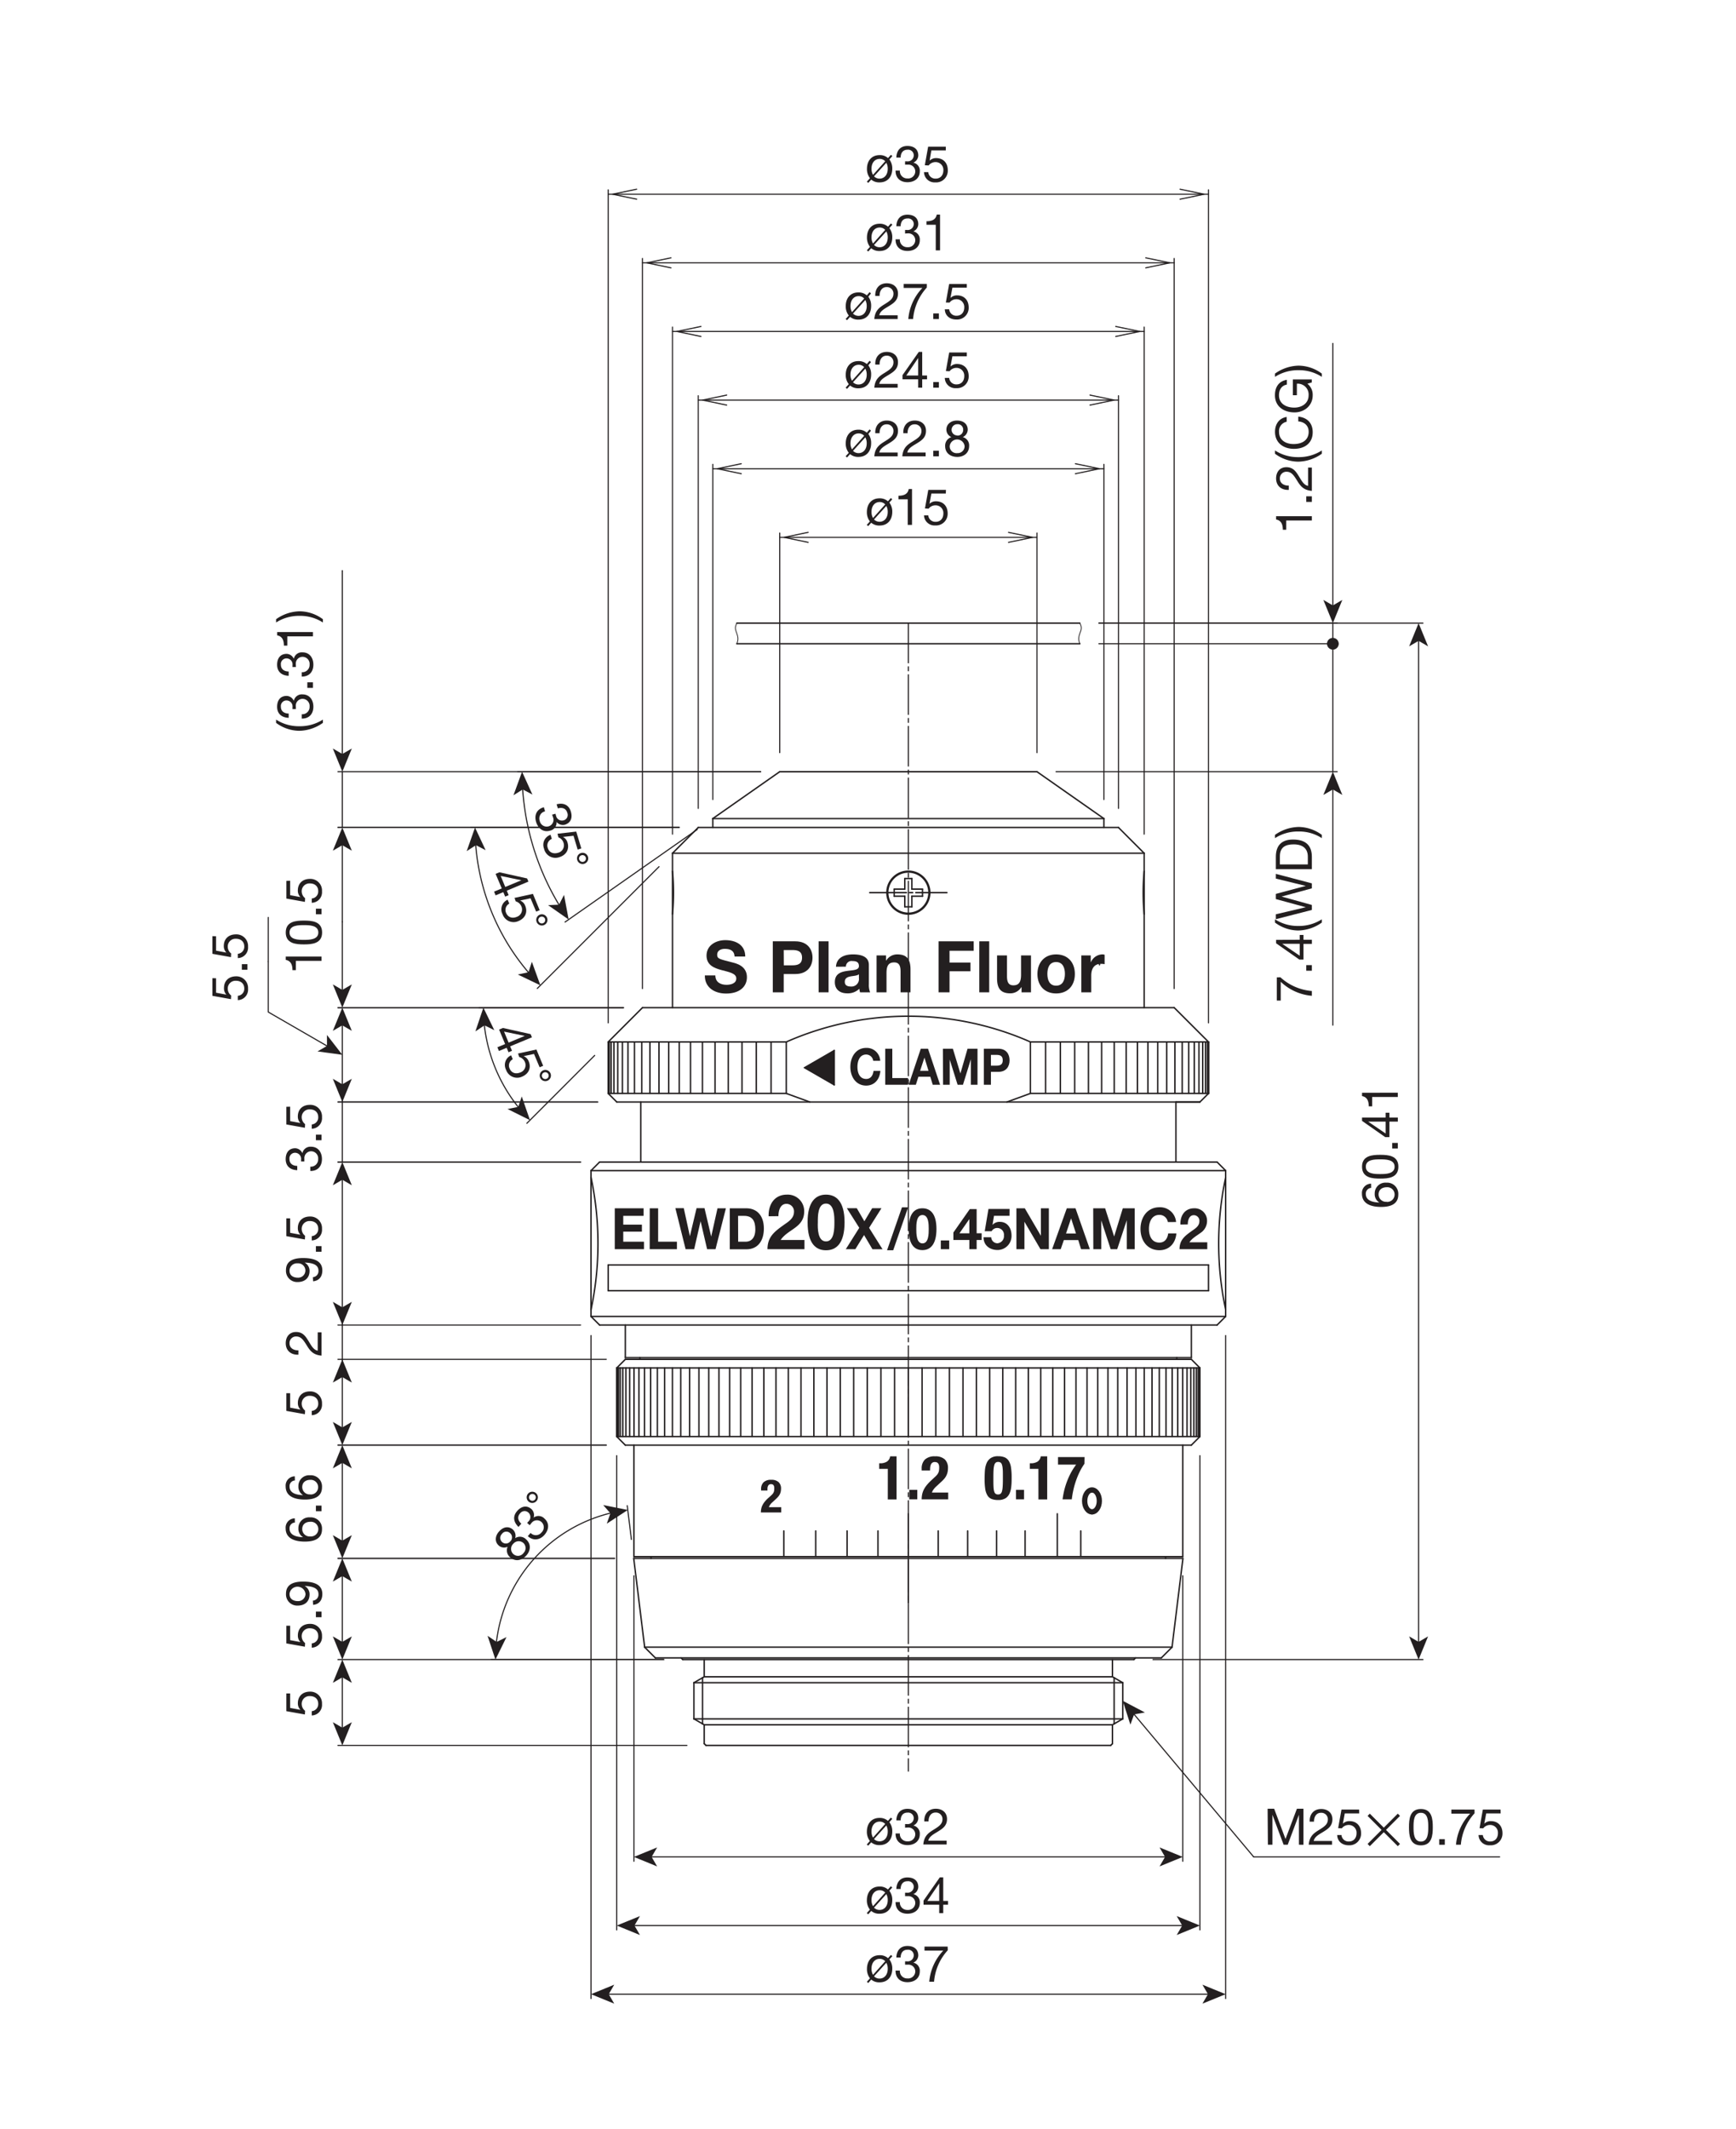 <?xml version="1.0" encoding="UTF-8"?>
<svg xmlns="http://www.w3.org/2000/svg" xmlns:xlink="http://www.w3.org/1999/xlink" id="Layer_1" data-name="Layer 1" width="620px" height="760px" viewBox="0 0 620 760">
  <defs>
    <style>.cls-1,.cls-2,.cls-3,.cls-4,.cls-5,.cls-7,.cls-9{fill:none;}.cls-2,.cls-3,.cls-4,.cls-5,.cls-7,.cls-9{stroke:#231f20;}.cls-2,.cls-3,.cls-4,.cls-5,.cls-7{stroke-linecap:round;stroke-linejoin:round;}.cls-2,.cls-3,.cls-9{stroke-width:0.4px;}.cls-3{stroke-dasharray:14.17 1.42 1.42 1.42;}.cls-4,.cls-7{stroke-width:0.51px;}.cls-5{stroke-width:0.28px;}.cls-6{clip-path:url(#clip-path);}.cls-7{stroke-dasharray:11.12 1.11 1.11 1.11 11.12 0.01;}.cls-10,.cls-8{fill:#231f20;}.cls-10{fill-rule:evenodd;}</style>
    <clipPath id="clip-path">
      <rect class="cls-1" x="68.09" y="44.62" width="482.11" height="672.75"></rect>
    </clipPath>
  </defs>
  <title>CFI S Plan Fluor ELWD NAMC 20XC</title>
  <line class="cls-2" x1="95.81" y1="343.3" x2="95.81" y2="343.3"></line>
  <line class="cls-2" x1="122.26" y1="329.13" x2="122.26" y2="329.13"></line>
  <line class="cls-3" x1="324.41" y1="222.48" x2="324.41" y2="632.35"></line>
  <line class="cls-4" x1="263.15" y1="222.48" x2="385.66" y2="222.48"></line>
  <line class="cls-4" x1="263.15" y1="229.83" x2="385.66" y2="229.83"></line>
  <polyline class="cls-5" points="263.15 222.48 262.94 222.91 262.78 223.36 262.67 223.82 262.64 224.29 262.7 224.76 262.82 225.23 263.15 226.16 263.43 227.07 263.51 227.53 263.55 228 263.53 228.47 263.45 228.93 263.32 229.39 263.15 229.83"></polyline>
  <polyline class="cls-5" points="385.66 222.48 385.87 222.91 386.03 223.36 386.14 223.82 386.17 224.29 386.11 224.76 385.99 225.23 385.66 226.16 385.38 227.07 385.3 227.53 385.26 228 385.28 228.47 385.37 228.93 385.49 229.39 385.66 229.83"></polyline>
  <line class="cls-4" x1="396.69" y1="623.16" x2="252.12" y2="623.16"></line>
  <line class="cls-4" x1="251.51" y1="615.81" x2="251.51" y2="622.55"></line>
  <line class="cls-4" x1="250.9" y1="599.01" x2="250.9" y2="615.53"></line>
  <line class="cls-4" x1="247.83" y1="600.78" x2="247.83" y2="613.69"></line>
  <line class="cls-4" x1="251.51" y1="592.53" x2="251.51" y2="598.66"></line>
  <line class="cls-4" x1="243.85" y1="592.53" x2="404.96" y2="592.53"></line>
  <line class="cls-4" x1="243.24" y1="591.92" x2="243.85" y2="592.53"></line>
  <line class="cls-4" x1="251.51" y1="598.66" x2="247.83" y2="600.78"></line>
  <line class="cls-4" x1="247.83" y1="613.69" x2="251.51" y2="615.81"></line>
  <line class="cls-4" x1="251.51" y1="622.55" x2="252.12" y2="623.16"></line>
  <line class="cls-4" x1="370.35" y1="275.53" x2="278.46" y2="275.53"></line>
  <line class="cls-4" x1="370.35" y1="275.53" x2="394.24" y2="292.26"></line>
  <line class="cls-4" x1="394.24" y1="292.26" x2="394.24" y2="295.44"></line>
  <line class="cls-4" x1="278.46" y1="275.53" x2="254.57" y2="292.26"></line>
  <line class="cls-4" x1="254.57" y1="292.26" x2="254.57" y2="295.44"></line>
  <line class="cls-4" x1="228.54" y1="484.72" x2="228.54" y2="485.33"></line>
  <line class="cls-4" x1="226.39" y1="555.78" x2="422.42" y2="555.78"></line>
  <line class="cls-4" x1="220.27" y1="488.4" x2="220.27" y2="512.9"></line>
  <line class="cls-4" x1="220.27" y1="488.4" x2="223.33" y2="485.33"></line>
  <line class="cls-4" x1="223.33" y1="485.33" x2="425.48" y2="485.33"></line>
  <line class="cls-4" x1="223.33" y1="515.96" x2="425.48" y2="515.96"></line>
  <line class="cls-4" x1="220.27" y1="512.9" x2="223.33" y2="515.96"></line>
  <line class="cls-4" x1="226.39" y1="515.96" x2="226.39" y2="555.78"></line>
  <line class="cls-4" x1="414.76" y1="591.92" x2="234.05" y2="591.92"></line>
  <line class="cls-4" x1="232.52" y1="555.78" x2="232.52" y2="556.39"></line>
  <line class="cls-4" x1="226.33" y1="556.39" x2="422.41" y2="556.39"></line>
  <line class="cls-4" x1="226.33" y1="556.39" x2="230.23" y2="588.09"></line>
  <line class="cls-4" x1="230.22" y1="588.09" x2="234.05" y2="591.92"></line>
  <line class="cls-4" x1="425.48" y1="484.72" x2="223.33" y2="484.72"></line>
  <line class="cls-4" x1="223.33" y1="473.08" x2="223.33" y2="484.72"></line>
  <line class="cls-4" x1="249.37" y1="295.44" x2="399.44" y2="295.44"></line>
  <line class="cls-4" x1="254.57" y1="292.26" x2="394.24" y2="292.26"></line>
  <line class="cls-4" x1="230.22" y1="588.09" x2="418.59" y2="588.09"></line>
  <line class="cls-4" x1="397.3" y1="615.81" x2="251.51" y2="615.81"></line>
  <line class="cls-4" x1="397.3" y1="598.66" x2="251.51" y2="598.66"></line>
  <line class="cls-4" x1="397.3" y1="615.81" x2="397.3" y2="622.55"></line>
  <line class="cls-4" x1="397.91" y1="599.01" x2="397.91" y2="615.53"></line>
  <line class="cls-4" x1="400.98" y1="600.78" x2="400.98" y2="613.69"></line>
  <line class="cls-4" x1="397.3" y1="592.53" x2="397.3" y2="598.66"></line>
  <line class="cls-4" x1="405.57" y1="591.92" x2="404.96" y2="592.53"></line>
  <line class="cls-4" x1="397.3" y1="598.66" x2="400.98" y2="600.78"></line>
  <line class="cls-4" x1="400.98" y1="613.69" x2="397.3" y2="615.81"></line>
  <line class="cls-4" x1="397.3" y1="622.55" x2="396.69" y2="623.16"></line>
  <line class="cls-4" x1="420.27" y1="484.72" x2="420.27" y2="485.33"></line>
  <line class="cls-4" x1="428.54" y1="488.4" x2="425.48" y2="485.33"></line>
  <line class="cls-4" x1="428.54" y1="512.9" x2="425.48" y2="515.96"></line>
  <line class="cls-4" x1="422.42" y1="515.96" x2="422.42" y2="555.78"></line>
  <line class="cls-4" x1="416.29" y1="555.78" x2="416.29" y2="556.39"></line>
  <line class="cls-4" x1="422.48" y1="556.39" x2="418.58" y2="588.09"></line>
  <line class="cls-4" x1="418.59" y1="588.09" x2="414.76" y2="591.92"></line>
  <line class="cls-4" x1="428.54" y1="488.4" x2="428.54" y2="512.9"></line>
  <line class="cls-4" x1="324.41" y1="470.02" x2="437.73" y2="470.02"></line>
  <line class="cls-4" x1="220.27" y1="488.4" x2="428.54" y2="488.4"></line>
  <line class="cls-4" x1="220.27" y1="512.9" x2="428.54" y2="512.9"></line>
  <line class="cls-4" x1="279.93" y1="546.59" x2="279.93" y2="555.78"></line>
  <line class="cls-4" x1="291.32" y1="546.59" x2="291.32" y2="555.78"></line>
  <line class="cls-4" x1="385.99" y1="546.59" x2="385.99" y2="555.78"></line>
  <line class="cls-4" x1="377.61" y1="540.47" x2="377.61" y2="555.78"></line>
  <line class="cls-4" x1="366.11" y1="546.59" x2="366.11" y2="555.78"></line>
  <line class="cls-4" x1="355.93" y1="546.59" x2="355.93" y2="555.78"></line>
  <line class="cls-4" x1="345.59" y1="546.59" x2="345.59" y2="555.78"></line>
  <line class="cls-4" x1="335.08" y1="546.59" x2="335.08" y2="555.78"></line>
  <line class="cls-4" x1="324.41" y1="540.47" x2="324.41" y2="555.78"></line>
  <line class="cls-4" x1="313.56" y1="546.59" x2="313.56" y2="555.78"></line>
  <line class="cls-4" x1="302.53" y1="546.59" x2="302.53" y2="555.78"></line>
  <line class="cls-4" x1="324.41" y1="572.32" x2="324.41" y2="557"></line>
  <line class="cls-2" x1="447.75" y1="662.98" x2="535.58" y2="662.98"></line>
  <g class="cls-6">
    <path class="cls-4" d="M316.75,318.71a7.66,7.66,0,1,1,7.65,7.66A7.66,7.66,0,0,1,316.75,318.71Z"></path>
  </g>
  <line class="cls-7" x1="338.19" y1="318.71" x2="310.62" y2="318.71"></line>
  <line class="cls-4" x1="399.45" y1="295.44" x2="408.63" y2="304.63"></line>
  <line class="cls-4" x1="408.63" y1="304.63" x2="408.63" y2="359.76"></line>
  <line class="cls-4" x1="324.41" y1="359.76" x2="419.35" y2="359.76"></line>
  <line class="cls-4" x1="419.35" y1="359.76" x2="431.61" y2="372.01"></line>
  <line class="cls-4" x1="431.61" y1="372.01" x2="431.61" y2="390.39"></line>
  <line class="cls-4" x1="431.61" y1="390.39" x2="428.54" y2="393.45"></line>
  <line class="cls-4" x1="428.54" y1="393.45" x2="419.97" y2="393.45"></line>
  <line class="cls-4" x1="419.97" y1="393.45" x2="419.97" y2="414.89"></line>
  <line class="cls-4" x1="437.73" y1="470.02" x2="434.67" y2="473.08"></line>
  <line class="cls-4" x1="434.67" y1="473.08" x2="324.41" y2="473.08"></line>
  <line class="cls-4" x1="425.48" y1="473.08" x2="425.48" y2="484.72"></line>
  <line class="cls-4" x1="297.94" y1="375.07" x2="287.33" y2="381.2"></line>
  <line class="cls-4" x1="297.94" y1="387.32" x2="287.33" y2="381.2"></line>
  <line class="cls-4" x1="297.94" y1="375.07" x2="297.94" y2="387.32"></line>
  <line class="cls-4" x1="431.61" y1="372.01" x2="431.61" y2="390.39"></line>
  <line class="cls-4" x1="428.54" y1="393.45" x2="324.41" y2="393.45"></line>
  <line class="cls-4" x1="431.61" y1="390.39" x2="367.99" y2="390.39"></line>
  <line class="cls-4" x1="431.61" y1="372.01" x2="367.99" y2="372.01"></line>
  <line class="cls-4" x1="431.56" y1="372.01" x2="431.56" y2="390.39"></line>
  <line class="cls-4" x1="430.55" y1="372.01" x2="430.55" y2="390.39"></line>
  <line class="cls-4" x1="428.19" y1="372.01" x2="428.19" y2="390.39"></line>
  <line class="cls-4" x1="424.53" y1="372.01" x2="424.53" y2="390.39"></line>
  <line class="cls-4" x1="419.6" y1="372.01" x2="419.6" y2="390.39"></line>
  <line class="cls-4" x1="413.48" y1="372.01" x2="413.48" y2="390.39"></line>
  <line class="cls-4" x1="406.22" y1="372.01" x2="406.22" y2="390.39"></line>
  <line class="cls-4" x1="397.94" y1="372.01" x2="397.94" y2="390.39"></line>
  <line class="cls-4" x1="388.73" y1="372.01" x2="388.73" y2="390.39"></line>
  <line class="cls-4" x1="378.7" y1="372.01" x2="378.7" y2="390.39"></line>
  <line class="cls-4" x1="367.99" y1="372.01" x2="367.99" y2="390.39"></line>
  <line class="cls-4" x1="373.42" y1="372.01" x2="373.42" y2="390.39"></line>
  <line class="cls-4" x1="383.81" y1="372.01" x2="383.81" y2="390.39"></line>
  <line class="cls-4" x1="393.44" y1="372.01" x2="393.44" y2="390.39"></line>
  <line class="cls-4" x1="402.2" y1="372.01" x2="402.2" y2="390.39"></line>
  <line class="cls-4" x1="409.98" y1="372.01" x2="409.98" y2="390.39"></line>
  <line class="cls-4" x1="416.69" y1="372.01" x2="416.69" y2="390.39"></line>
  <line class="cls-4" x1="422.22" y1="372.01" x2="422.22" y2="390.39"></line>
  <line class="cls-4" x1="426.52" y1="372.01" x2="426.52" y2="390.39"></line>
  <line class="cls-4" x1="429.54" y1="372.01" x2="429.54" y2="390.39"></line>
  <line class="cls-4" x1="431.22" y1="372.01" x2="431.22" y2="390.39"></line>
  <line class="cls-4" x1="367.99" y1="390.39" x2="359.6" y2="393.45"></line>
  <line class="cls-4" x1="229.46" y1="359.76" x2="217.21" y2="372.01"></line>
  <line class="cls-4" x1="217.21" y1="372.01" x2="217.21" y2="390.39"></line>
  <line class="cls-4" x1="217.21" y1="390.39" x2="220.27" y2="393.45"></line>
  <line class="cls-4" x1="220.27" y1="393.45" x2="324.4" y2="393.45"></line>
  <line class="cls-4" x1="228.84" y1="393.45" x2="228.84" y2="414.89"></line>
  <line class="cls-4" x1="324.41" y1="359.76" x2="229.46" y2="359.76"></line>
  <line class="cls-4" x1="217.21" y1="390.39" x2="280.82" y2="390.39"></line>
  <line class="cls-4" x1="217.21" y1="372.01" x2="280.82" y2="372.01"></line>
  <line class="cls-4" x1="217.25" y1="372.01" x2="217.25" y2="390.39"></line>
  <line class="cls-4" x1="218.26" y1="372.01" x2="218.26" y2="390.39"></line>
  <line class="cls-4" x1="220.62" y1="372.01" x2="220.62" y2="390.39"></line>
  <line class="cls-4" x1="224.28" y1="372.01" x2="224.28" y2="390.39"></line>
  <line class="cls-4" x1="229.21" y1="372.01" x2="229.21" y2="390.39"></line>
  <line class="cls-4" x1="235.34" y1="372.01" x2="235.34" y2="390.39"></line>
  <line class="cls-4" x1="242.59" y1="372.01" x2="242.59" y2="390.39"></line>
  <line class="cls-4" x1="250.87" y1="372.01" x2="250.87" y2="390.39"></line>
  <line class="cls-4" x1="260.09" y1="372.01" x2="260.09" y2="390.39"></line>
  <line class="cls-4" x1="270.11" y1="372.01" x2="270.11" y2="390.39"></line>
  <line class="cls-4" x1="280.82" y1="372.01" x2="280.82" y2="390.39"></line>
  <line class="cls-4" x1="275.39" y1="372.01" x2="275.39" y2="390.39"></line>
  <line class="cls-4" x1="265" y1="372.01" x2="265" y2="390.39"></line>
  <line class="cls-4" x1="255.37" y1="372.01" x2="255.37" y2="390.39"></line>
  <line class="cls-4" x1="246.61" y1="372.01" x2="246.61" y2="390.39"></line>
  <line class="cls-4" x1="238.83" y1="372.01" x2="238.83" y2="390.39"></line>
  <line class="cls-4" x1="232.12" y1="372.01" x2="232.12" y2="390.39"></line>
  <line class="cls-4" x1="226.59" y1="372.01" x2="226.59" y2="390.39"></line>
  <line class="cls-4" x1="222.29" y1="372.01" x2="222.29" y2="390.39"></line>
  <line class="cls-4" x1="219.27" y1="372.01" x2="219.27" y2="390.39"></line>
  <line class="cls-4" x1="217.59" y1="372.01" x2="217.59" y2="390.39"></line>
  <line class="cls-4" x1="280.82" y1="390.39" x2="289.21" y2="393.45"></line>
  <g class="cls-6">
    <path class="cls-4" d="M368,372a108,108,0,0,0-87.17,0"></path>
  </g>
  <line class="cls-4" x1="431.61" y1="460.83" x2="324.41" y2="460.83"></line>
  <line class="cls-4" x1="431.61" y1="451.64" x2="324.41" y2="451.64"></line>
  <line class="cls-4" x1="431.61" y1="451.64" x2="431.61" y2="460.83"></line>
  <line class="cls-4" x1="249.37" y1="295.44" x2="240.18" y2="304.63"></line>
  <line class="cls-4" x1="240.18" y1="304.63" x2="240.18" y2="359.76"></line>
  <line class="cls-4" x1="214.14" y1="473.08" x2="324.41" y2="473.08"></line>
  <line class="cls-4" x1="324.41" y1="470.02" x2="211.08" y2="470.02"></line>
  <line class="cls-4" x1="217.21" y1="460.83" x2="324.41" y2="460.83"></line>
  <line class="cls-4" x1="217.21" y1="451.64" x2="324.41" y2="451.64"></line>
  <line class="cls-4" x1="217.21" y1="451.64" x2="217.21" y2="460.83"></line>
  <line class="cls-4" x1="211.08" y1="470.02" x2="214.14" y2="473.08"></line>
  <line class="cls-4" x1="211.08" y1="417.95" x2="211.08" y2="470.02"></line>
  <line class="cls-4" x1="240.18" y1="304.63" x2="408.63" y2="304.63"></line>
  <g class="cls-6">
    <path class="cls-4" d="M211.08,467.57a113.28,113.28,0,0,0,0-47.17"></path>
  </g>
  <line class="cls-4" x1="324.41" y1="488.4" x2="324.41" y2="512.9"></line>
  <line class="cls-4" x1="319.5" y1="512.9" x2="319.5" y2="488.4"></line>
  <line class="cls-4" x1="314.61" y1="512.9" x2="314.61" y2="488.4"></line>
  <line class="cls-4" x1="309.73" y1="512.9" x2="309.73" y2="488.4"></line>
  <line class="cls-4" x1="304.89" y1="512.9" x2="304.89" y2="488.4"></line>
  <line class="cls-4" x1="300.1" y1="512.9" x2="300.1" y2="488.4"></line>
  <line class="cls-4" x1="295.35" y1="512.9" x2="295.35" y2="488.4"></line>
  <line class="cls-4" x1="290.67" y1="512.9" x2="290.67" y2="488.4"></line>
  <line class="cls-4" x1="286.07" y1="512.9" x2="286.07" y2="488.4"></line>
  <line class="cls-4" x1="281.55" y1="512.9" x2="281.55" y2="488.4"></line>
  <line class="cls-4" x1="277.13" y1="512.9" x2="277.13" y2="488.4"></line>
  <line class="cls-4" x1="272.81" y1="512.9" x2="272.81" y2="488.4"></line>
  <line class="cls-4" x1="268.61" y1="512.9" x2="268.61" y2="488.4"></line>
  <line class="cls-4" x1="264.53" y1="512.9" x2="264.53" y2="488.4"></line>
  <line class="cls-4" x1="260.58" y1="512.9" x2="260.58" y2="488.4"></line>
  <line class="cls-4" x1="256.77" y1="512.9" x2="256.77" y2="488.4"></line>
  <line class="cls-4" x1="253.12" y1="512.9" x2="253.12" y2="488.4"></line>
  <line class="cls-4" x1="249.62" y1="512.9" x2="249.62" y2="488.4"></line>
  <line class="cls-4" x1="246.29" y1="512.9" x2="246.29" y2="488.4"></line>
  <line class="cls-4" x1="243.13" y1="512.9" x2="243.13" y2="488.4"></line>
  <line class="cls-4" x1="240.16" y1="512.9" x2="240.16" y2="488.4"></line>
  <line class="cls-4" x1="237.37" y1="512.9" x2="237.37" y2="488.4"></line>
  <line class="cls-4" x1="234.77" y1="512.9" x2="234.77" y2="488.4"></line>
  <line class="cls-4" x1="232.37" y1="512.9" x2="232.37" y2="488.4"></line>
  <line class="cls-4" x1="230.18" y1="512.9" x2="230.18" y2="488.4"></line>
  <line class="cls-4" x1="228.2" y1="512.9" x2="228.2" y2="488.4"></line>
  <line class="cls-4" x1="226.43" y1="512.9" x2="226.43" y2="488.4"></line>
  <line class="cls-4" x1="224.87" y1="512.9" x2="224.87" y2="488.4"></line>
  <line class="cls-4" x1="223.54" y1="512.9" x2="223.54" y2="488.4"></line>
  <line class="cls-4" x1="222.43" y1="512.9" x2="222.43" y2="488.4"></line>
  <line class="cls-4" x1="221.55" y1="512.9" x2="221.55" y2="488.4"></line>
  <line class="cls-4" x1="220.47" y1="512.9" x2="220.47" y2="488.4"></line>
  <line class="cls-4" x1="220.9" y1="512.9" x2="220.9" y2="488.4"></line>
  <line class="cls-4" x1="220.28" y1="512.9" x2="220.28" y2="488.4"></line>
  <line class="cls-4" x1="329.31" y1="512.9" x2="329.31" y2="488.4"></line>
  <line class="cls-4" x1="334.21" y1="512.9" x2="334.21" y2="488.4"></line>
  <line class="cls-4" x1="339.08" y1="512.9" x2="339.08" y2="488.4"></line>
  <line class="cls-4" x1="343.92" y1="512.9" x2="343.92" y2="488.4"></line>
  <line class="cls-4" x1="348.72" y1="512.9" x2="348.72" y2="488.4"></line>
  <line class="cls-4" x1="353.46" y1="512.9" x2="353.46" y2="488.4"></line>
  <line class="cls-4" x1="358.14" y1="512.9" x2="358.14" y2="488.4"></line>
  <line class="cls-4" x1="362.74" y1="512.9" x2="362.74" y2="488.4"></line>
  <line class="cls-4" x1="367.26" y1="512.9" x2="367.26" y2="488.4"></line>
  <line class="cls-4" x1="371.68" y1="512.9" x2="371.68" y2="488.4"></line>
  <line class="cls-4" x1="376" y1="512.9" x2="376" y2="488.4"></line>
  <line class="cls-4" x1="380.2" y1="512.9" x2="380.2" y2="488.4"></line>
  <line class="cls-4" x1="384.28" y1="512.9" x2="384.28" y2="488.4"></line>
  <line class="cls-4" x1="388.23" y1="512.9" x2="388.23" y2="488.4"></line>
  <line class="cls-4" x1="392.04" y1="512.9" x2="392.04" y2="488.4"></line>
  <line class="cls-4" x1="395.69" y1="512.9" x2="395.69" y2="488.4"></line>
  <line class="cls-4" x1="399.19" y1="512.9" x2="399.19" y2="488.4"></line>
  <line class="cls-4" x1="402.52" y1="512.9" x2="402.52" y2="488.4"></line>
  <line class="cls-4" x1="405.68" y1="512.9" x2="405.68" y2="488.4"></line>
  <line class="cls-4" x1="408.65" y1="512.9" x2="408.65" y2="488.4"></line>
  <line class="cls-4" x1="411.44" y1="512.9" x2="411.44" y2="488.4"></line>
  <line class="cls-4" x1="414.04" y1="512.9" x2="414.04" y2="488.4"></line>
  <line class="cls-4" x1="416.44" y1="512.9" x2="416.44" y2="488.4"></line>
  <line class="cls-4" x1="418.63" y1="512.9" x2="418.63" y2="488.4"></line>
  <line class="cls-4" x1="420.62" y1="512.9" x2="420.62" y2="488.4"></line>
  <line class="cls-4" x1="422.39" y1="512.9" x2="422.39" y2="488.4"></line>
  <line class="cls-4" x1="423.94" y1="512.9" x2="423.94" y2="488.4"></line>
  <line class="cls-4" x1="425.27" y1="512.9" x2="425.27" y2="488.4"></line>
  <line class="cls-4" x1="426.38" y1="512.9" x2="426.38" y2="488.4"></line>
  <line class="cls-4" x1="427.26" y1="512.9" x2="427.26" y2="488.4"></line>
  <line class="cls-4" x1="428.34" y1="512.9" x2="428.34" y2="488.4"></line>
  <line class="cls-4" x1="427.91" y1="512.9" x2="427.91" y2="488.4"></line>
  <line class="cls-4" x1="428.53" y1="512.9" x2="428.53" y2="488.4"></line>
  <g class="cls-6">
    <path class="cls-4" d="M408.63,311.06a85.1,85.1,0,0,0,0,15.31"></path>
    <path class="cls-4" d="M240.18,326.37a85.1,85.1,0,0,0,0-15.31"></path>
    <path class="cls-4" d="M317.05,318.71a7.36,7.36,0,1,1,7.35,7.35A7.35,7.35,0,0,1,317.05,318.71Z"></path>
  </g>
  <line class="cls-4" x1="323.14" y1="313.66" x2="325.67" y2="313.66"></line>
  <line class="cls-4" x1="325.67" y1="313.66" x2="325.67" y2="317.45"></line>
  <line class="cls-4" x1="325.67" y1="317.45" x2="329.46" y2="317.45"></line>
  <line class="cls-4" x1="329.46" y1="317.45" x2="329.46" y2="319.98"></line>
  <line class="cls-4" x1="329.46" y1="319.98" x2="325.67" y2="319.98"></line>
  <line class="cls-4" x1="325.67" y1="319.98" x2="325.67" y2="323.77"></line>
  <line class="cls-4" x1="325.67" y1="323.77" x2="323.14" y2="323.77"></line>
  <line class="cls-4" x1="323.14" y1="323.77" x2="323.14" y2="319.98"></line>
  <line class="cls-4" x1="323.14" y1="319.98" x2="319.35" y2="319.98"></line>
  <line class="cls-4" x1="319.35" y1="319.98" x2="319.35" y2="317.45"></line>
  <line class="cls-4" x1="319.35" y1="317.45" x2="323.14" y2="317.45"></line>
  <line class="cls-4" x1="323.14" y1="317.45" x2="323.14" y2="313.66"></line>
  <line class="cls-4" x1="400.98" y1="600.78" x2="247.84" y2="600.78"></line>
  <line class="cls-4" x1="400.98" y1="613.69" x2="247.84" y2="613.69"></line>
  <line class="cls-4" x1="324.41" y1="414.89" x2="214.14" y2="414.89"></line>
  <line class="cls-4" x1="211.08" y1="417.95" x2="214.14" y2="414.89"></line>
  <line class="cls-4" x1="324.41" y1="417.95" x2="211.08" y2="417.95"></line>
  <line class="cls-4" x1="324.41" y1="417.95" x2="437.73" y2="417.95"></line>
  <line class="cls-4" x1="324.41" y1="414.89" x2="434.67" y2="414.89"></line>
  <line class="cls-4" x1="437.73" y1="417.95" x2="434.67" y2="414.89"></line>
  <g class="cls-6">
    <path class="cls-4" d="M437.73,420.4a113.28,113.28,0,0,0,0,47.17"></path>
  </g>
  <line class="cls-4" x1="437.73" y1="417.95" x2="437.73" y2="470.02"></line>
  <path class="cls-8" d="M452.72,645.78h2.34l4.05,10.8,4.07-10.8h2.34v12.85H463.9V647.94h0l-4,10.69h-1.46l-4-10.69h0v10.69h-1.62Z"></path>
  <path class="cls-8" d="M467.75,650.39c-.13-2.59,1.41-4.52,4.11-4.52,2.23,0,4,1.3,4,3.67s-1.51,3.39-3.09,4.38-3.28,1.78-3.59,3.36h6.56v1.35h-8.34c.25-3,1.78-4.1,3.58-5.22,2.16-1.33,3.26-2.12,3.26-3.89a2.32,2.32,0,0,0-2.46-2.3c-1.79,0-2.54,1.64-2.49,3.17Z"></path>
  <path class="cls-8" d="M485.43,647.44h-5.15l-.68,3.67,0,0a3.23,3.23,0,0,1,2.38-.91c2.27,0,4.12,1.45,4.12,4.37a4.16,4.16,0,0,1-4.46,4.25c-2.22,0-4-1.35-4.07-3.65h1.53a2.51,2.51,0,0,0,2.68,2.3c1.46,0,2.7-1,2.7-3a2.76,2.76,0,0,0-2.88-2.9,3.08,3.08,0,0,0-2.38,1.2l-1.31-.07,1.19-6.63h6.3Z"></path>
  <path class="cls-8" d="M500,658.34l-.79.81-5-5-5,5-.79-.81,5-5-5-5,.79-.81,5,5,5-5,.79.8-5,5Z"></path>
  <path class="cls-8" d="M507.46,645.87c4,0,4.25,3.67,4.25,6.5s-.25,6.48-4.25,6.48-4.25-3.67-4.25-6.48S503.46,645.87,507.46,645.87Zm0,11.63c2.61,0,2.63-3.24,2.63-5.15s0-5.13-2.63-5.13-2.63,3.24-2.63,5.13S504.85,657.5,507.46,657.5Z"></path>
  <path class="cls-8" d="M514,656.64h2v2h-2Z"></path>
  <path class="cls-8" d="M526.63,647.4a19,19,0,0,0-4.9,11.23H520a18.24,18.24,0,0,1,5.05-11.1h-6.7v-1.45h8.26Z"></path>
  <path class="cls-8" d="M535.94,647.44h-5.15l-.69,3.67,0,0a3.23,3.23,0,0,1,2.38-.91c2.27,0,4.12,1.45,4.12,4.37a4.17,4.17,0,0,1-4.47,4.25,3.75,3.75,0,0,1-4.07-3.65h1.53a2.53,2.53,0,0,0,2.69,2.3c1.46,0,2.7-1,2.7-3a2.76,2.76,0,0,0-2.88-2.9,3.08,3.08,0,0,0-2.38,1.2l-1.31-.07,1.18-6.63h6.31Z"></path>
  <path class="cls-8" d="M468.52,184.3v1.53h-9.15v3.31h-1.22c0-1.75-.47-3.33-2.4-3.67V184.3Z"></path>
  <path class="cls-8" d="M466.52,179.2v-2h2v2Z"></path>
  <path class="cls-8" d="M460.27,174.9c-2.59.13-4.52-1.4-4.52-4.1,0-2.24,1.3-4,3.67-4s3.39,1.51,4.38,3.1,1.78,3.27,3.37,3.58v-6.55h1.35v8.33c-3-.25-4.11-1.78-5.22-3.58-1.34-2.16-2.13-3.26-3.89-3.26a2.33,2.33,0,0,0-2.31,2.47c0,1.78,1.64,2.54,3.17,2.48Z"></path>
  <path class="cls-8" d="M472.08,162a15.08,15.08,0,0,1-8.42,2.83,14.12,14.12,0,0,1-8.3-2.83v-1.17a14.89,14.89,0,0,0,8.3,2.38,15.16,15.16,0,0,0,8.42-2.38Z"></path>
  <path class="cls-8" d="M459.53,150.58a3.38,3.38,0,0,0-2.73,3.6c0,3.06,2.52,4.36,5.2,4.36,2.93,0,5.38-1.3,5.38-4.37,0-2.26-1.58-3.55-3.71-3.71v-1.71c3.21.32,5.15,2.32,5.15,5.56,0,4-2.95,5.94-6.69,5.94s-6.77-2.12-6.77-6.08c0-2.69,1.44-4.9,4.17-5.3Z"></path>
  <path class="cls-8" d="M466.92,137a5,5,0,0,1,1.9,4.12c0,3.84-3.13,6.12-6.48,6.12-3.74,0-7-2.05-7-6.12,0-2.81,1.26-5,4.26-5.52v1.71c-1.94.34-2.82,1.9-2.82,3.81,0,3.12,2.7,4.41,5.45,4.41s5.13-1.54,5.13-4.41a3.87,3.87,0,0,0-4.19-4.12v4.11h-1.44v-5.64h6.77v1.08Z"></path>
  <path class="cls-8" d="M472.08,134.55a14.89,14.89,0,0,0-8.3-2.38,15.16,15.16,0,0,0-8.42,2.38v-1.17a15.08,15.08,0,0,1,8.42-2.83,14.14,14.14,0,0,1,8.3,2.83Z"></path>
  <line class="cls-2" x1="476.02" y1="229.83" x2="476.02" y2="222.48"></line>
  <g class="cls-6">
    <path class="cls-8" d="M474.07,229.83a1.95,1.95,0,1,0,1.95-1.94,1.94,1.94,0,0,0-1.95,1.94"></path>
    <path class="cls-5" d="M474.07,229.83a1.95,1.95,0,1,0,1.95-1.94,1.94,1.94,0,0,0-1.95,1.94"></path>
  </g>
  <line class="cls-2" x1="392.47" y1="222.48" x2="477.57" y2="222.48"></line>
  <line class="cls-9" x1="476.02" y1="216.6" x2="476.02" y2="122.45"></line>
  <polygon class="cls-8" points="476.02 222.48 479.4 214.19 476.02 216.16 472.63 214.19 476.02 222.48"></polygon>
  <path class="cls-8" d="M457.28,348.92a18.92,18.92,0,0,0,11.24,4.9v1.71a18.31,18.31,0,0,1-11.11-5v6.7H456v-8.27Z"></path>
  <path class="cls-8" d="M466.52,346.58v-2h2v2Z"></path>
  <path class="cls-8" d="M464.18,335.53V333.8h1.35v1.73h3V337h-3v5.6h-1.48l-8.3-5.82v-1.22Zm0,1.44h-6.25v0l6.25,4.25Z"></path>
  <path class="cls-8" d="M472.08,329.39a15.08,15.08,0,0,1-8.42,2.83,14.12,14.12,0,0,1-8.3-2.83v-1.17a14.89,14.89,0,0,0,8.3,2.38,15.16,15.16,0,0,0,8.42-2.38Z"></path>
  <path class="cls-8" d="M468.52,315.39v1.78l-10.81,2.93v0l10.81,3v1.78l-12.86,3.3v-1.75l10.7-2.52v0L455.66,321v-1.85l10.7-2.85v0l-10.7-2.61V312Z"></path>
  <path class="cls-8" d="M455.66,310.33v-4.41c0-4,2-6.18,6.12-6.18,4.31,0,6.74,1.9,6.74,6.18v4.41Zm11.42-1.71v-2.84c0-1.17-.33-4.32-5.06-4.32-3.06,0-4.92,1.13-4.92,4.28v2.88Z"></path>
  <path class="cls-8" d="M472.08,299.24a14.88,14.88,0,0,0-8.3-2.37,15.15,15.15,0,0,0-8.42,2.37v-1.17a15.15,15.15,0,0,1,8.42-2.82,14.2,14.2,0,0,1,8.3,2.82Z"></path>
  <line class="cls-2" x1="476.02" y1="275.53" x2="476.02" y2="229.83"></line>
  <line class="cls-2" x1="377.16" y1="275.53" x2="477.57" y2="275.53"></line>
  <line class="cls-2" x1="392.47" y1="229.83" x2="477.57" y2="229.83"></line>
  <line class="cls-9" x1="476.02" y1="366.16" x2="476.02" y2="281.41"></line>
  <polygon class="cls-8" points="476.02 275.53 479.4 283.82 476.02 281.85 472.63 283.82 476.02 275.53"></polygon>
  <line class="cls-9" x1="506.64" y1="586.65" x2="506.64" y2="228.37"></line>
  <polygon class="cls-8" points="506.64 592.53 510.03 584.24 506.64 586.21 503.26 584.24 506.64 592.53"></polygon>
  <polygon class="cls-8" points="506.64 222.48 510.03 230.77 506.64 228.8 503.26 230.77 506.64 222.48"></polygon>
  <line class="cls-2" x1="411.77" y1="592.53" x2="508.2" y2="592.53"></line>
  <line class="cls-2" x1="392.47" y1="222.48" x2="508.2" y2="222.48"></line>
  <path class="cls-8" d="M489.7,424.11a2.06,2.06,0,0,0-1.91,2.15c0,2.61,2.88,3,4.85,3.09l0,0a3.46,3.46,0,0,1-1.67-3.19,3.82,3.82,0,0,1,4.14-3.91,4,4,0,0,1,4.28,4.27c0,3.78-3.45,4.39-6.13,4.39-3.52,0-6.85-1.06-6.85-4.7a3.31,3.31,0,0,1,3.26-3.6Zm5.53,5a2.62,2.62,0,0,0,2.84-2.65,2.59,2.59,0,0,0-2.82-2.58c-1.59,0-2.9.83-2.9,2.58A2.62,2.62,0,0,0,495.23,429.07Z"></path>
  <path class="cls-8" d="M486.44,416.55c0-4,3.68-4.24,6.5-4.24s6.48.25,6.48,4.24-3.67,4.25-6.48,4.25S486.44,420.55,486.44,416.55Zm11.63,0c0-2.61-3.24-2.62-5.15-2.62s-5.13,0-5.13,2.62,3.24,2.63,5.13,2.63S498.07,419.17,498.07,416.55Z"></path>
  <path class="cls-8" d="M497.21,410.06v-2h2v2Z"></path>
  <path class="cls-8" d="M494.87,399v-1.72h1.35V399h3v1.45h-3V406h-1.48l-8.3-5.81V399Zm0,1.45h-6.25v0l6.25,4.25Z"></path>
  <path class="cls-8" d="M499.21,390.13v1.53h-9.15V395h-1.22c0-1.74-.47-3.33-2.4-3.67v-1.17Z"></path>
  <line class="cls-9" x1="122.26" y1="598.42" x2="122.26" y2="617.28"></line>
  <polygon class="cls-8" points="122.26 592.53 118.87 600.83 122.26 598.86 125.65 600.83 122.26 592.53"></polygon>
  <polygon class="cls-8" points="122.26 623.16 118.87 614.87 122.26 616.84 125.65 614.87 122.26 623.16"></polygon>
  <line class="cls-2" x1="245.32" y1="623.16" x2="120.7" y2="623.16"></line>
  <path class="cls-8" d="M103.62,604.63v5.15l3.68.69,0,0a3.23,3.23,0,0,1-.92-2.38c0-2.26,1.46-4.12,4.38-4.12A4.17,4.17,0,0,1,115,608.4a3.76,3.76,0,0,1-3.66,4.07v-1.53a2.53,2.53,0,0,0,2.31-2.69c0-1.46-1-2.7-3-2.7a2.77,2.77,0,0,0-2.9,2.88,3.09,3.09,0,0,0,1.21,2.38l-.07,1.31-6.63-1.18v-6.31Z"></path>
  <line class="cls-9" x1="122.26" y1="510.08" x2="122.26" y2="491.22"></line>
  <polygon class="cls-8" points="122.26 515.96 125.65 507.67 122.26 509.64 118.87 507.67 122.26 515.96"></polygon>
  <polygon class="cls-8" points="122.26 485.33 125.65 493.63 122.26 491.66 118.87 493.63 122.26 485.33"></polygon>
  <line class="cls-2" x1="216.52" y1="515.96" x2="120.7" y2="515.96"></line>
  <path class="cls-8" d="M103.62,497.43v5.15l3.68.69,0,0a3.23,3.23,0,0,1-.92-2.38c0-2.27,1.46-4.12,4.38-4.12A4.17,4.17,0,0,1,115,501.2a3.74,3.74,0,0,1-3.66,4.06v-1.53a2.51,2.51,0,0,0,2.31-2.68c0-1.46-1-2.7-3-2.7a2.77,2.77,0,0,0-2.9,2.88,3.09,3.09,0,0,0,1.21,2.38l-.07,1.31-6.63-1.19v-6.3Z"></path>
  <line class="cls-2" x1="122.26" y1="485.33" x2="122.26" y2="473.08"></line>
  <line class="cls-2" x1="216.52" y1="485.33" x2="120.7" y2="485.33"></line>
  <path class="cls-8" d="M106.57,483.66c-2.59.13-4.52-1.4-4.52-4.1,0-2.23,1.3-4,3.68-4s3.38,1.51,4.37,3.1,1.78,3.27,3.37,3.58v-6.55h1.35V484c-3-.25-4.11-1.78-5.22-3.58-1.34-2.16-2.13-3.26-3.89-3.26a2.33,2.33,0,0,0-2.31,2.47c0,1.78,1.64,2.54,3.17,2.48Z"></path>
  <line class="cls-2" x1="122.26" y1="485.77" x2="122.26" y2="485.33"></line>
  <line class="cls-2" x1="122.26" y1="473.08" x2="122.26" y2="472.64"></line>
  <path class="cls-8" d="M115.32,258.09a15.08,15.08,0,0,1-8.42,2.83,14.14,14.14,0,0,1-8.3-2.83v-1.17a14.88,14.88,0,0,0,8.3,2.37,15.15,15.15,0,0,0,8.42-2.37Z"></path>
  <path class="cls-8" d="M104.47,253.17c0-.23,0-.45,0-.66a2.16,2.16,0,0,0-2.09-2.43,2,2,0,0,0-2.06,2.27c0,1.67,1.28,2.39,2.78,2.41v1.53c-2.43-.09-4.13-1.39-4.13-3.94,0-2.22,1.07-3.89,3.43-3.89a2.92,2.92,0,0,1,2.53,1.76h0a2.91,2.91,0,0,1,3.1-2.3c2.55,0,3.89,2,3.89,4.39,0,2.59-1.53,4.3-4.16,4.25V255a2.6,2.6,0,0,0,2.81-2.72,2.54,2.54,0,0,0-2.47-2.77,2.44,2.44,0,0,0-2.45,2.72,8.92,8.92,0,0,0,.05.91Z"></path>
  <path class="cls-8" d="M109.76,245.6v-2h2v2Z"></path>
  <path class="cls-8" d="M104.47,238.16c0-.23,0-.45,0-.66a2.16,2.16,0,0,0-2.09-2.43,2,2,0,0,0-2.06,2.26c0,1.68,1.28,2.4,2.78,2.42v1.53c-2.43-.09-4.13-1.39-4.13-3.95,0-2.21,1.07-3.88,3.43-3.88a2.92,2.92,0,0,1,2.53,1.76h0a2.91,2.91,0,0,1,3.1-2.3c2.55,0,3.89,2,3.89,4.39,0,2.59-1.53,4.3-4.16,4.25V240a2.61,2.61,0,0,0,2.81-2.72,2.53,2.53,0,0,0-2.47-2.77,2.43,2.43,0,0,0-2.45,2.71,9.12,9.12,0,0,0,.05.92Z"></path>
  <path class="cls-8" d="M111.76,225.67v1.53h-9.15v3.31h-1.22c0-1.74-.47-3.33-2.4-3.67v-1.17Z"></path>
  <path class="cls-8" d="M115.32,222.25a14.88,14.88,0,0,0-8.3-2.37,15.15,15.15,0,0,0-8.42,2.37v-1.17a15.08,15.08,0,0,1,8.42-2.83,14.19,14.19,0,0,1,8.3,2.83Z"></path>
  <line class="cls-2" x1="122.26" y1="295.44" x2="122.26" y2="275.53"></line>
  <line class="cls-2" x1="242.56" y1="295.44" x2="120.7" y2="295.44"></line>
  <line class="cls-2" x1="271.66" y1="275.53" x2="120.7" y2="275.53"></line>
  <line class="cls-9" x1="122.26" y1="269.64" x2="122.26" y2="203.57"></line>
  <polygon class="cls-8" points="122.26 275.53 125.65 267.24 122.26 269.2 118.87 267.24 122.26 275.53"></polygon>
  <line class="cls-2" x1="370.35" y1="191.85" x2="278.46" y2="191.85"></line>
  <polyline class="cls-2" points="360.19 193.64 368.79 191.85 360.19 190.07"></polyline>
  <polyline class="cls-2" points="288.63 190.06 280.02 191.85 288.63 193.64"></polyline>
  <line class="cls-2" x1="370.35" y1="268.72" x2="370.35" y2="190.3"></line>
  <line class="cls-2" x1="278.46" y1="268.72" x2="278.46" y2="190.3"></line>
  <path class="cls-8" d="M317.62,179.44a5.2,5.2,0,0,1,1.05,3.33c0,2.72-1.57,4.86-4.52,4.86a4.36,4.36,0,0,1-3-1l-1.08,1.21-.51-.43,1.12-1.24a5.27,5.27,0,0,1-1.08-3.37c0-2.74,1.57-4.88,4.52-4.88a4.35,4.35,0,0,1,3,1.06l1.05-1.17.49.47Zm-1.47.65a2.68,2.68,0,0,0-2-.85c-1.6,0-2.9,1.26-2.9,3.53a4.34,4.34,0,0,0,.54,2.18Zm-4,5.38a2.73,2.73,0,0,0,2,.81c1.6,0,2.9-1.26,2.9-3.51a4.28,4.28,0,0,0-.51-2.14Z"></path>
  <path class="cls-8" d="M325.72,187.41h-1.53v-9.14h-3.31V177c1.75,0,3.33-.47,3.67-2.39h1.17Z"></path>
  <path class="cls-8" d="M337.79,176.21h-5.16l-.68,3.68,0,0a3.2,3.2,0,0,1,2.37-.91c2.27,0,4.13,1.45,4.13,4.37a4.17,4.17,0,0,1-4.47,4.25A3.75,3.75,0,0,1,330,184h1.53a2.51,2.51,0,0,0,2.69,2.3c1.45,0,2.7-1,2.7-3a2.76,2.76,0,0,0-2.88-2.89,3,3,0,0,0-2.38,1.2l-1.32-.07,1.19-6.63h6.31Z"></path>
  <path class="cls-8" d="M310.12,154.94a5.29,5.29,0,0,1,1,3.33c0,2.72-1.56,4.86-4.52,4.86a4.41,4.41,0,0,1-3-1l-1.08,1.2-.5-.43,1.12-1.24a5.2,5.2,0,0,1-1.09-3.37c0-2.74,1.57-4.88,4.52-4.88a4.39,4.39,0,0,1,3,1.06l1-1.17.49.47Zm-1.48.65a2.67,2.67,0,0,0-2-.85c-1.6,0-2.89,1.26-2.89,3.53a4.24,4.24,0,0,0,.54,2.18Zm-4,5.38a2.74,2.74,0,0,0,2,.81c1.61,0,2.9-1.26,2.9-3.51a4.39,4.39,0,0,0-.5-2.14Z"></path>
  <path class="cls-8" d="M312.6,154.67c-.13-2.59,1.4-4.52,4.11-4.52,2.23,0,4,1.3,4,3.67s-1.51,3.39-3.09,4.38-3.28,1.78-3.59,3.37h6.56v1.35h-8.34c.25-3,1.78-4.11,3.58-5.23,2.16-1.33,3.26-2.12,3.26-3.88a2.32,2.32,0,0,0-2.46-2.31c-1.79,0-2.54,1.64-2.49,3.17Z"></path>
  <path class="cls-8" d="M322.61,154.67c-.13-2.59,1.4-4.52,4.1-4.52,2.24,0,4,1.3,4,3.67s-1.51,3.39-3.1,4.38-3.27,1.78-3.58,3.37h6.55v1.35h-8.33c.25-3,1.78-4.11,3.58-5.23,2.16-1.33,3.26-2.12,3.26-3.88a2.33,2.33,0,0,0-2.47-2.31c-1.78,0-2.54,1.64-2.48,3.17Z"></path>
  <path class="cls-8" d="M333.32,160.92h2v2h-2Z"></path>
  <path class="cls-8" d="M341.74,150.15c2.79,0,3.88,1.64,3.88,3.26a3,3,0,0,1-1.77,2.65,3.05,3.05,0,0,1,2.27,3.18c0,2.47-1.87,3.89-4.23,3.89s-4.34-1.28-4.34-3.89a3.21,3.21,0,0,1,2.23-3.18,2.9,2.9,0,0,1-1.78-2.65C338,151.3,339.78,150.15,341.74,150.15Zm.15,11.63a2.46,2.46,0,0,0,2.61-2.48,2.68,2.68,0,0,0-5.33,0A2.45,2.45,0,0,0,341.89,161.78Zm0-6.26a2,2,0,0,0,2.1-2.06,1.91,1.91,0,0,0-2.14-2,2,2,0,1,0,0,4Z"></path>
  <line class="cls-2" x1="254.57" y1="167.35" x2="394.24" y2="167.35"></line>
  <polyline class="cls-2" points="264.74 165.56 256.13 167.35 264.74 169.13"></polyline>
  <polyline class="cls-2" points="384.07 169.14 392.68 167.35 384.07 165.56"></polyline>
  <line class="cls-2" x1="254.57" y1="285.45" x2="254.57" y2="165.79"></line>
  <line class="cls-2" x1="394.24" y1="285.45" x2="394.24" y2="165.79"></line>
  <path class="cls-8" d="M310.12,130.43a5.29,5.29,0,0,1,1,3.33c0,2.72-1.56,4.87-4.52,4.87a4.36,4.36,0,0,1-3-1l-1.08,1.21-.5-.44,1.12-1.24a5.19,5.19,0,0,1-1.09-3.37c0-2.73,1.57-4.87,4.52-4.87a4.35,4.35,0,0,1,3,1.06l1-1.17.49.47Zm-1.48.65a2.66,2.66,0,0,0-2-.84c-1.6,0-2.89,1.26-2.89,3.52a4.19,4.19,0,0,0,.54,2.18Zm-4,5.39a2.74,2.74,0,0,0,2,.81c1.61,0,2.9-1.26,2.9-3.52a4.39,4.39,0,0,0-.5-2.14Z"></path>
  <path class="cls-8" d="M312.6,130.16c-.13-2.59,1.4-4.52,4.11-4.52,2.23,0,4,1.3,4,3.68s-1.51,3.38-3.09,4.37-3.28,1.79-3.59,3.37h6.56v1.35h-8.34c.25-3,1.78-4.11,3.58-5.22,2.16-1.33,3.26-2.13,3.26-3.89a2.32,2.32,0,0,0-2.46-2.31c-1.79,0-2.54,1.64-2.49,3.17Z"></path>
  <path class="cls-8" d="M329.36,134.07h1.73v1.35h-1.73v3h-1.44v-3h-5.6v-1.48l5.82-8.3h1.22Zm-1.44,0v-6.25h0l-4.25,6.25Z"></path>
  <path class="cls-8" d="M333.32,136.41h2v2h-2Z"></path>
  <path class="cls-8" d="M345.29,127.21h-5.15l-.68,3.67,0,0a3.25,3.25,0,0,1,2.38-.92c2.27,0,4.12,1.46,4.12,4.38a4.16,4.16,0,0,1-4.46,4.25,3.75,3.75,0,0,1-4.07-3.66H339a2.51,2.51,0,0,0,2.68,2.31c1.46,0,2.7-1,2.7-3a2.77,2.77,0,0,0-2.88-2.9,3.05,3.05,0,0,0-2.37,1.21l-1.32-.07,1.19-6.63h6.3Z"></path>
  <line class="cls-2" x1="249.37" y1="142.85" x2="399.44" y2="142.85"></line>
  <polyline class="cls-2" points="259.53 141.06 250.92 142.85 259.53 144.63"></polyline>
  <polyline class="cls-2" points="389.28 144.63 397.89 142.84 389.28 141.06"></polyline>
  <line class="cls-2" x1="249.37" y1="288.63" x2="249.37" y2="141.29"></line>
  <line class="cls-2" x1="399.45" y1="288.63" x2="399.45" y2="141.29"></line>
  <line class="cls-9" x1="232.28" y1="662.98" x2="416.53" y2="662.98"></line>
  <polygon class="cls-8" points="226.4 662.98 234.69 666.37 232.72 662.98 234.69 659.59 226.4 662.98"></polygon>
  <polygon class="cls-8" points="422.42 662.98 414.12 666.37 416.09 662.98 414.12 659.59 422.42 662.98"></polygon>
  <line class="cls-2" x1="226.39" y1="562.59" x2="226.39" y2="664.54"></line>
  <line class="cls-2" x1="422.42" y1="562.59" x2="422.42" y2="664.54"></line>
  <path class="cls-8" d="M317.62,650.57a5.2,5.2,0,0,1,1.05,3.33c0,2.72-1.57,4.86-4.52,4.86a4.36,4.36,0,0,1-3-1l-1.08,1.21-.51-.43,1.12-1.25a5.23,5.23,0,0,1-1.08-3.36c0-2.74,1.57-4.88,4.52-4.88a4.35,4.35,0,0,1,3,1.06l1.05-1.17.49.47Zm-1.47.64a2.71,2.71,0,0,0-2-.84c-1.6,0-2.9,1.26-2.9,3.53a4.34,4.34,0,0,0,.54,2.18Zm-4,5.39a2.73,2.73,0,0,0,2,.81c1.6,0,2.9-1.26,2.9-3.51a4.32,4.32,0,0,0-.51-2.15Z"></path>
  <path class="cls-8" d="M323.24,651.25c.23,0,.45,0,.67,0a2.16,2.16,0,0,0,2.43-2.09,2,2,0,0,0-2.27-2c-1.68,0-2.4,1.28-2.41,2.77h-1.54c.09-2.43,1.39-4.12,3.95-4.12,2.21,0,3.89,1.06,3.89,3.42a2.93,2.93,0,0,1-1.77,2.54v0a2.92,2.92,0,0,1,2.31,3.1c0,2.56-2,3.89-4.4,3.89-2.59,0-4.3-1.53-4.25-4.16h1.53a2.6,2.6,0,0,0,2.72,2.81,2.54,2.54,0,0,0,2.78-2.47,2.44,2.44,0,0,0-2.72-2.45,6.88,6.88,0,0,0-.92.06Z"></path>
  <path class="cls-8" d="M330.11,650.3c-.12-2.6,1.41-4.52,4.11-4.52,2.23,0,4,1.29,4,3.67s-1.52,3.38-3.1,4.38-3.28,1.78-3.58,3.36h6.55v1.35h-8.34c.26-3,1.79-4.1,3.59-5.22,2.16-1.33,3.26-2.12,3.26-3.89a2.33,2.33,0,0,0-2.47-2.3c-1.78,0-2.54,1.64-2.49,3.17Z"></path>
  <path class="cls-8" d="M317.62,675.06a5.25,5.25,0,0,1,1.05,3.34c0,2.71-1.57,4.86-4.52,4.86a4.36,4.36,0,0,1-3-1l-1.08,1.21-.51-.44,1.12-1.24a5.23,5.23,0,0,1-1.08-3.36c0-2.74,1.57-4.88,4.52-4.88a4.3,4.3,0,0,1,3,1.06l1.05-1.17.49.47Zm-1.47.65a2.67,2.67,0,0,0-2-.84c-1.6,0-2.9,1.26-2.9,3.53a4.28,4.28,0,0,0,.54,2.17Zm-4,5.39a2.73,2.73,0,0,0,2,.81c1.6,0,2.9-1.26,2.9-3.51a4.29,4.29,0,0,0-.51-2.15Z"></path>
  <path class="cls-8" d="M323.24,675.75c.23,0,.45,0,.67,0a2.17,2.17,0,0,0,2.43-2.09,2,2,0,0,0-2.27-2c-1.68,0-2.4,1.27-2.41,2.77h-1.54c.09-2.43,1.39-4.12,3.95-4.12,2.21,0,3.89,1.06,3.89,3.42a2.93,2.93,0,0,1-1.77,2.54v0a2.92,2.92,0,0,1,2.31,3.1c0,2.55-2,3.89-4.4,3.89-2.59,0-4.3-1.53-4.25-4.16h1.53a2.61,2.61,0,0,0,2.72,2.81,2.54,2.54,0,0,0,2.78-2.47,2.44,2.44,0,0,0-2.72-2.45,9.12,9.12,0,0,0-.92,0Z"></path>
  <path class="cls-8" d="M336.87,678.7h1.72v1.35h-1.72v3h-1.44v-3h-5.6v-1.47l5.81-8.3h1.23Zm-1.44,0v-6.25h0l-4.25,6.25Z"></path>
  <line class="cls-9" x1="226.15" y1="687.48" x2="422.66" y2="687.48"></line>
  <polygon class="cls-8" points="220.27 687.48 228.56 690.87 226.59 687.48 228.56 684.1 220.27 687.48"></polygon>
  <polygon class="cls-8" points="428.54 687.48 420.25 690.87 422.22 687.48 420.25 684.1 428.54 687.48"></polygon>
  <line class="cls-2" x1="220.27" y1="519.71" x2="220.27" y2="689.04"></line>
  <line class="cls-2" x1="428.54" y1="519.71" x2="428.54" y2="689.04"></line>
  <line class="cls-9" x1="404.76" y1="611.74" x2="447.75" y2="662.98"></line>
  <polygon class="cls-8" points="400.98 607.24 403.71 615.76 405.04 612.08 408.9 611.41 400.98 607.24"></polygon>
  <polygon class="cls-10" points="297.94 375.07 287.33 381.2 297.94 387.32 297.94 375.07"></polygon>
  <path class="cls-8" d="M317.62,699.57a5.24,5.24,0,0,1,1.05,3.33c0,2.72-1.57,4.86-4.52,4.86a4.36,4.36,0,0,1-3-1L310.1,708l-.51-.44,1.12-1.24a5.24,5.24,0,0,1-1.08-3.37c0-2.73,1.57-4.88,4.52-4.88a4.31,4.31,0,0,1,3,1.07l1.05-1.17.49.46Zm-1.47.65a2.68,2.68,0,0,0-2-.85c-1.6,0-2.9,1.26-2.9,3.53a4.29,4.29,0,0,0,.54,2.18Zm-4,5.38a2.69,2.69,0,0,0,2,.81c1.6,0,2.9-1.26,2.9-3.51a4.28,4.28,0,0,0-.51-2.14Z"></path>
  <path class="cls-8" d="M323.24,700.26h.67a2.16,2.16,0,0,0,2.43-2.08,2,2,0,0,0-2.27-2.06c-1.68,0-2.4,1.28-2.41,2.78h-1.54c.09-2.43,1.39-4.13,3.95-4.13,2.21,0,3.89,1.07,3.89,3.42a2.91,2.91,0,0,1-1.77,2.54v0a2.92,2.92,0,0,1,2.31,3.1c0,2.55-2,3.88-4.4,3.88-2.59,0-4.3-1.53-4.25-4.15h1.53a2.6,2.6,0,0,0,2.72,2.8,2.54,2.54,0,0,0,2.78-2.46,2.44,2.44,0,0,0-2.72-2.45,9.12,9.12,0,0,0-.92,0Z"></path>
  <path class="cls-8" d="M338.49,696.31a18.86,18.86,0,0,0-4.9,11.24h-1.71a18.31,18.31,0,0,1,5-11.11h-6.7V695h8.27Z"></path>
  <line class="cls-9" x1="216.96" y1="711.98" x2="431.85" y2="711.98"></line>
  <polygon class="cls-8" points="211.08 711.99 219.37 715.37 217.4 711.99 219.37 708.6 211.08 711.99"></polygon>
  <polygon class="cls-8" points="437.73 711.99 429.44 715.37 431.41 711.99 429.44 708.6 437.73 711.99"></polygon>
  <line class="cls-2" x1="211.08" y1="476.83" x2="211.08" y2="713.54"></line>
  <line class="cls-2" x1="437.73" y1="476.83" x2="437.73" y2="713.54"></line>
  <path class="cls-8" d="M317.62,56.92a5.24,5.24,0,0,1,1.05,3.33c0,2.72-1.57,4.87-4.52,4.87a4.36,4.36,0,0,1-3-1L310.1,65.3l-.51-.44,1.12-1.24a5.24,5.24,0,0,1-1.08-3.37c0-2.73,1.57-4.87,4.52-4.87a4.3,4.3,0,0,1,3,1.06l1.05-1.17.49.47Zm-1.47.65a2.67,2.67,0,0,0-2-.84c-1.6,0-2.9,1.26-2.9,3.52a4.29,4.29,0,0,0,.54,2.18Zm-4,5.39a2.73,2.73,0,0,0,2,.81c1.6,0,2.9-1.26,2.9-3.52a4.28,4.28,0,0,0-.51-2.14Z"></path>
  <path class="cls-8" d="M323.24,57.61c.23,0,.45,0,.67,0a2.17,2.17,0,0,0,2.43-2.09,2,2,0,0,0-2.27-2.06c-1.68,0-2.4,1.28-2.41,2.78h-1.54c.09-2.43,1.39-4.13,3.95-4.13,2.21,0,3.89,1.07,3.89,3.43a2.91,2.91,0,0,1-1.77,2.53v0a2.92,2.92,0,0,1,2.31,3.1c0,2.55-2,3.89-4.4,3.89-2.59,0-4.3-1.53-4.25-4.16h1.53a2.61,2.61,0,0,0,2.72,2.81,2.54,2.54,0,0,0,2.78-2.47,2.44,2.44,0,0,0-2.72-2.45,9.12,9.12,0,0,0-.92,0Z"></path>
  <path class="cls-8" d="M337.79,53.7h-5.16L332,57.37l0,0a3.21,3.21,0,0,1,2.37-.92c2.27,0,4.13,1.46,4.13,4.38A4.17,4.17,0,0,1,334,65.12,3.76,3.76,0,0,1,330,61.46h1.53a2.51,2.51,0,0,0,2.69,2.31c1.45,0,2.7-1,2.7-3a2.77,2.77,0,0,0-2.88-2.9,3.06,3.06,0,0,0-2.38,1.21L330.29,59l1.19-6.63h6.31Z"></path>
  <line class="cls-2" x1="217.21" y1="69.34" x2="431.6" y2="69.34"></line>
  <polyline class="cls-2" points="227.37 67.55 218.76 69.34 227.37 71.12"></polyline>
  <polyline class="cls-2" points="421.44 71.13 430.05 69.34 421.44 67.55"></polyline>
  <line class="cls-2" x1="217.21" y1="365.2" x2="217.21" y2="67.78"></line>
  <line class="cls-2" x1="431.61" y1="365.2" x2="431.61" y2="67.78"></line>
  <path class="cls-8" d="M310.12,105.93a5.29,5.29,0,0,1,1,3.33c0,2.72-1.56,4.86-4.52,4.86a4.41,4.41,0,0,1-3-1l-1.08,1.2-.5-.43,1.12-1.24a5.19,5.19,0,0,1-1.09-3.37c0-2.74,1.57-4.88,4.52-4.88a4.39,4.39,0,0,1,3,1.06l1-1.17.49.47Zm-1.48.65a2.67,2.67,0,0,0-2-.85c-1.6,0-2.89,1.26-2.89,3.53a4.22,4.22,0,0,0,.54,2.18Zm-4,5.38a2.74,2.74,0,0,0,2,.81c1.61,0,2.9-1.26,2.9-3.51a4.39,4.39,0,0,0-.5-2.14Z"></path>
  <path class="cls-8" d="M312.6,105.66c-.13-2.59,1.4-4.52,4.11-4.52,2.23,0,4,1.3,4,3.67s-1.51,3.39-3.09,4.38-3.28,1.78-3.59,3.37h6.56v1.35h-8.34c.25-3,1.78-4.11,3.58-5.23,2.16-1.33,3.26-2.12,3.26-3.88a2.32,2.32,0,0,0-2.46-2.31c-1.79,0-2.54,1.64-2.49,3.17Z"></path>
  <path class="cls-8" d="M331,102.67a19,19,0,0,0-4.9,11.24h-1.71a18.24,18.24,0,0,1,5.05-11.11h-6.7v-1.44H331Z"></path>
  <path class="cls-8" d="M333.32,111.91h2v2h-2Z"></path>
  <path class="cls-8" d="M345.29,102.71h-5.15l-.68,3.67,0,0a3.25,3.25,0,0,1,2.38-.92c2.27,0,4.12,1.46,4.12,4.37a4.16,4.16,0,0,1-4.46,4.25c-2.22,0-4-1.35-4.07-3.65H339a2.51,2.51,0,0,0,2.68,2.3c1.46,0,2.7-1,2.7-3a2.76,2.76,0,0,0-2.88-2.9,3,3,0,0,0-2.37,1.2L337.8,108l1.19-6.62h6.3Z"></path>
  <line class="cls-2" x1="240.18" y1="118.34" x2="408.63" y2="118.34"></line>
  <polyline class="cls-2" points="250.34 116.56 241.73 118.34 250.34 120.13"></polyline>
  <polyline class="cls-2" points="398.47 120.13 407.08 118.34 398.47 116.56"></polyline>
  <line class="cls-2" x1="240.18" y1="297.82" x2="240.18" y2="116.79"></line>
  <line class="cls-2" x1="408.63" y1="297.82" x2="408.63" y2="116.79"></line>
  <path class="cls-8" d="M317.62,81.43a5.2,5.2,0,0,1,1.05,3.33c0,2.72-1.57,4.86-4.52,4.86a4.36,4.36,0,0,1-3-1L310.1,89.8l-.51-.43,1.12-1.24a5.27,5.27,0,0,1-1.08-3.37c0-2.74,1.57-4.88,4.52-4.88a4.35,4.35,0,0,1,3,1.06l1.05-1.17.49.47Zm-1.47.65a2.68,2.68,0,0,0-2-.85c-1.6,0-2.9,1.26-2.9,3.53a4.34,4.34,0,0,0,.54,2.18Zm-4,5.38a2.73,2.73,0,0,0,2,.81c1.6,0,2.9-1.26,2.9-3.51a4.28,4.28,0,0,0-.51-2.14Z"></path>
  <path class="cls-8" d="M323.24,82.11c.23,0,.45,0,.67,0A2.16,2.16,0,0,0,326.34,80,2,2,0,0,0,324.07,78c-1.68,0-2.4,1.28-2.41,2.77h-1.54c.09-2.43,1.39-4.12,3.95-4.12,2.21,0,3.89,1.06,3.89,3.42a2.91,2.91,0,0,1-1.77,2.54v0a2.92,2.92,0,0,1,2.31,3.1c0,2.56-2,3.89-4.4,3.89-2.59,0-4.3-1.53-4.25-4.16h1.53a2.6,2.6,0,0,0,2.72,2.81,2.54,2.54,0,0,0,2.78-2.47,2.44,2.44,0,0,0-2.72-2.45,6.88,6.88,0,0,0-.92.06Z"></path>
  <path class="cls-8" d="M335.73,89.4H334.2V80.26h-3.31V79c1.74,0,3.33-.47,3.67-2.39h1.17Z"></path>
  <line class="cls-2" x1="229.46" y1="93.84" x2="419.35" y2="93.84"></line>
  <polyline class="cls-2" points="239.62 92.05 231.01 93.84 239.62 95.63"></polyline>
  <polyline class="cls-2" points="409.19 95.63 417.8 93.84 409.19 92.05"></polyline>
  <line class="cls-2" x1="229.46" y1="352.95" x2="229.46" y2="92.28"></line>
  <line class="cls-2" x1="419.35" y1="352.95" x2="419.35" y2="92.28"></line>
  <path class="cls-8" d="M198.39,290.53a6,6,0,0,0,.18.64,2.16,2.16,0,0,0,2.69,1.73,2,2,0,0,0,1.32-2.77c-.48-1.6-1.91-1.92-3.35-1.51l-.44-1.46c2.35-.62,4.35.14,5.08,2.59.64,2.12.1,4-2.16,4.71a2.92,2.92,0,0,1-2.94-1h0a2.91,2.91,0,0,1-2.3,3.1c-2.45.74-4.3-.79-5-3.09-.75-2.48.23-4.56,2.76-5.26l.44,1.46a2.6,2.6,0,0,0-1.91,3.41,2.53,2.53,0,0,0,3.16,1.95,2.43,2.43,0,0,0,1.56-3.31,5.84,5.84,0,0,0-.31-.86Z"></path>
  <path class="cls-8" d="M206.31,303.34l-1.48-4.94-3.71.4,0,.05a3.21,3.21,0,0,1,1.57,2c.65,2.17-.22,4.37-3,5.21A4.16,4.16,0,0,1,194.3,303a3.75,3.75,0,0,1,2.33-4.95l.44,1.47a2.52,2.52,0,0,0-1.44,3.23c.42,1.4,1.73,2.3,3.68,1.72a2.75,2.75,0,0,0,1.94-3.59,3,3,0,0,0-1.83-1.93l-.31-1.28,6.69-.77,1.81,6Z"></path>
  <path class="cls-8" d="M210,305.94a2,2,0,1,1-2.53-1.37A2,2,0,0,1,210,305.94Zm-3.12.94a1.22,1.22,0,1,0,.82-1.53A1.21,1.21,0,0,0,206.85,306.88Z"></path>
  <g class="cls-6">
    <path class="cls-9" d="M186.64,281.41a92,92,0,0,0,13.23,42"></path>
  </g>
  <polygon class="cls-8" points="186.45 275.53 183.38 283.94 186.69 281.85 190.15 283.69 186.45 275.53"></polygon>
  <polygon class="cls-8" points="203.09 328.31 195.75 323.17 199.66 322.99 201.44 319.5 203.09 328.31"></polygon>
  <line class="cls-2" x1="271.66" y1="275.53" x2="184.89" y2="275.53"></line>
  <line class="cls-2" x1="249" y1="296.16" x2="201.81" y2="329.2"></line>
  <path class="cls-8" d="M181,318l.66,1.6-1.25.52-.66-1.6L177,319.67l-.55-1.33,2.76-1.14L177,312l1.36-.57,9.89,2.2.47,1.13Zm-.55-1.33,5.77-2.39v0l-7.4-1.54Z"></path>
  <path class="cls-8" d="M191.48,325.48l-2-4.76-3.66.78,0,.05a3.19,3.19,0,0,1,1.76,1.84c.87,2.1.23,4.37-2.47,5.48a4.16,4.16,0,0,1-5.63-2.5,3.74,3.74,0,0,1,1.82-5.15l.59,1.41a2.52,2.52,0,0,0-1.11,3.36c.56,1.35,2,2.12,3.83,1.34a2.77,2.77,0,0,0,1.58-3.77,3.07,3.07,0,0,0-2-1.74l-.43-1.24,6.57-1.44,2.41,5.83Z"></path>
  <path class="cls-8" d="M195.38,327.7a2,2,0,1,1-2.66-1.1A2,2,0,0,1,195.38,327.7Zm-3,1.25a1.22,1.22,0,1,0,.66-1.6A1.21,1.21,0,0,0,192.37,329Z"></path>
  <g class="cls-6">
    <path class="cls-9" d="M169.87,301.32A79.69,79.69,0,0,0,189,347.49"></path>
  </g>
  <polygon class="cls-8" points="169.65 295.44 166.68 303.88 169.97 301.75 173.44 303.55 169.65 295.44"></polygon>
  <polygon class="cls-8" points="193 351.8 184.92 347.93 188.75 347.12 189.95 343.38 193 351.8"></polygon>
  <line class="cls-2" x1="242.56" y1="295.44" x2="168.1" y2="295.44"></line>
  <line class="cls-2" x1="235.36" y1="309.44" x2="191.9" y2="352.9"></line>
  <path class="cls-8" d="M182.2,373.58l.66,1.59-1.25.52-.66-1.6-2.76,1.15-.55-1.33,2.76-1.15-2.15-5.17,1.37-.57,9.89,2.2.47,1.13Zm-.55-1.33,5.77-2.4,0,0-7.4-1.53Z"></path>
  <path class="cls-8" d="M192.72,381.05l-2-4.76-3.65.77,0,.05a3.19,3.19,0,0,1,1.76,1.84c.87,2.1.23,4.37-2.47,5.49a4.17,4.17,0,0,1-5.63-2.5,3.75,3.75,0,0,1,1.82-5.16l.58,1.41a2.52,2.52,0,0,0-1.1,3.36c.56,1.35,1.95,2.12,3.83,1.34a2.77,2.77,0,0,0,1.58-3.77,3.08,3.08,0,0,0-2-1.73l-.43-1.25,6.57-1.43,2.41,5.82Z"></path>
  <path class="cls-8" d="M196.62,383.27a2,2,0,1,1-2.66-1.1A2,2,0,0,1,196.62,383.27Zm-3,1.24a1.22,1.22,0,1,0,.66-1.6A1.22,1.22,0,0,0,193.61,384.51Z"></path>
  <g class="cls-6">
    <path class="cls-9" d="M172.94,365.63a56.8,56.8,0,0,0,12.4,29.93"></path>
  </g>
  <polygon class="cls-8" points="172.64 359.76 169.78 368.25 173.04 366.07 176.54 367.81 172.64 359.76"></polygon>
  <polygon class="cls-8" points="189.28 399.94 181.26 395.95 185.1 395.19 186.34 391.47 189.28 399.94"></polygon>
  <line class="cls-2" x1="222.65" y1="359.76" x2="171.08" y2="359.76"></line>
  <line class="cls-2" x1="212.39" y1="376.82" x2="188.18" y2="401.04"></line>
  <path class="cls-8" d="M111.74,456a2.17,2.17,0,0,0,2-2.34c0-1.88-1.64-2.79-4.94-2.88l0,0a3.35,3.35,0,0,1,1.76,2.95c0,2.6-1.75,4-4.27,4a4,4,0,0,1-4.16-4.2c0-2.37,1.28-4.37,6.11-4.37,4.41,0,6.88,1.33,6.88,4.43,0,2.14-1.1,3.67-3.3,3.87Zm-8.34-2.33c0,1.82,1.46,2.51,3,2.51a2.57,2.57,0,1,0-.11-5.13A2.65,2.65,0,0,0,103.4,453.68Z"></path>
  <path class="cls-8" d="M112.82,446.92v-2h2v2Z"></path>
  <path class="cls-8" d="M103.62,435v5.15l3.67.68,0,0a3.21,3.21,0,0,1-.92-2.37c0-2.27,1.46-4.13,4.38-4.13a4.17,4.17,0,0,1,4.25,4.47,3.76,3.76,0,0,1-3.66,4.07v-1.53a2.51,2.51,0,0,0,2.31-2.69c0-1.45-1-2.7-3-2.7a2.77,2.77,0,0,0-2.9,2.89,3.05,3.05,0,0,0,1.21,2.37l-.07,1.32-6.63-1.19V435Z"></path>
  <line class="cls-9" x1="122.26" y1="420.77" x2="122.26" y2="467.2"></line>
  <polygon class="cls-8" points="122.26 414.89 118.87 423.18 122.26 421.21 125.65 423.18 122.26 414.89"></polygon>
  <polygon class="cls-8" points="122.26 473.08 118.87 464.79 122.26 466.76 125.65 464.79 122.26 473.08"></polygon>
  <line class="cls-2" x1="207.34" y1="414.89" x2="120.7" y2="414.89"></line>
  <line class="cls-2" x1="207.34" y1="473.08" x2="120.7" y2="473.08"></line>
  <path class="cls-8" d="M107.53,414.68c0-.23,0-.45,0-.67a2.17,2.17,0,0,0-2.09-2.43,2,2,0,0,0-2.06,2.27c0,1.68,1.28,2.4,2.78,2.41v1.53c-2.43-.08-4.13-1.38-4.13-3.94,0-2.21,1.07-3.89,3.43-3.89a2.91,2.91,0,0,1,2.53,1.77h0a2.92,2.92,0,0,1,3.1-2.31c2.55,0,3.89,2,3.89,4.4,0,2.59-1.53,4.3-4.16,4.25v-1.53a2.61,2.61,0,0,0,2.81-2.72,2.54,2.54,0,0,0-2.47-2.78,2.44,2.44,0,0,0-2.45,2.72,9.12,9.12,0,0,0,0,.92Z"></path>
  <path class="cls-8" d="M112.82,407.1v-2h2v2Z"></path>
  <path class="cls-8" d="M103.62,395.13v5.15l3.67.68,0,0a3.23,3.23,0,0,1-.92-2.38c0-2.27,1.46-4.12,4.38-4.12a4.16,4.16,0,0,1,4.25,4.46,3.75,3.75,0,0,1-3.66,4.07v-1.53a2.51,2.51,0,0,0,2.31-2.68c0-1.46-1-2.7-3-2.7a2.77,2.77,0,0,0-2.9,2.88,3.09,3.09,0,0,0,1.21,2.38l-.07,1.31-6.63-1.19v-6.3Z"></path>
  <line class="cls-2" x1="122.26" y1="414.89" x2="122.26" y2="393.45"></line>
  <line class="cls-2" x1="207.34" y1="414.89" x2="120.7" y2="414.89"></line>
  <line class="cls-2" x1="213.46" y1="393.45" x2="120.7" y2="393.45"></line>
  <line class="cls-2" x1="122.26" y1="393.45" x2="122.26" y2="388.42"></line>
  <line class="cls-9" x1="117.16" y1="373.66" x2="95.81" y2="361.33"></line>
  <polygon class="cls-8" points="122.26 376.6 116.77 369.52 116.78 373.44 113.39 375.39 122.26 376.6"></polygon>
  <line class="cls-2" x1="95.81" y1="361.33" x2="95.81" y2="327.55"></line>
  <path class="cls-8" d="M77.17,349.28v5.15l3.68.69,0,0A3.23,3.23,0,0,1,80,352.7c0-2.27,1.46-4.12,4.38-4.12A4.16,4.16,0,0,1,88.59,353a3.75,3.75,0,0,1-3.66,4.07v-1.53a2.51,2.51,0,0,0,2.31-2.68c0-1.46-1-2.7-3-2.7a2.77,2.77,0,0,0-2.9,2.88,3.09,3.09,0,0,0,1.21,2.38l-.07,1.31-6.63-1.19v-6.3Z"></path>
  <path class="cls-8" d="M86.37,346.24v-2h2v2Z"></path>
  <path class="cls-8" d="M77.17,334.27v5.15l3.68.68,0,0a3.25,3.25,0,0,1-.92-2.38c0-2.27,1.46-4.12,4.38-4.12A4.16,4.16,0,0,1,88.59,338a3.75,3.75,0,0,1-3.66,4.07v-1.53a2.51,2.51,0,0,0,2.31-2.68c0-1.46-1-2.7-3-2.7a2.77,2.77,0,0,0-2.9,2.88,3.09,3.09,0,0,0,1.21,2.38l-.07,1.31-6.63-1.19v-6.3Z"></path>
  <line class="cls-9" x1="122.26" y1="387.56" x2="122.26" y2="365.64"></line>
  <polygon class="cls-8" points="122.26 393.45 125.65 385.16 122.26 387.13 118.87 385.16 122.26 393.45"></polygon>
  <polygon class="cls-8" points="122.26 359.76 125.65 368.05 122.26 366.08 118.87 368.05 122.26 359.76"></polygon>
  <line class="cls-2" x1="213.46" y1="393.45" x2="120.7" y2="393.45"></line>
  <line class="cls-2" x1="222.65" y1="359.76" x2="120.7" y2="359.76"></line>
  <path class="cls-8" d="M114.82,341.53v1.53h-9.15v3.32h-1.22c0-1.75-.47-3.33-2.4-3.68v-1.17Z"></path>
  <path class="cls-8" d="M102.05,332.93c0-4,3.68-4.25,6.5-4.25s6.49.25,6.49,4.25-3.68,4.25-6.49,4.25S102.05,336.93,102.05,332.93Zm11.64,0c0-2.61-3.25-2.63-5.15-2.63s-5.14,0-5.14,2.63,3.25,2.63,5.14,2.63S113.69,335.54,113.69,332.93Z"></path>
  <path class="cls-8" d="M112.82,326.43v-2h2v2Z"></path>
  <path class="cls-8" d="M103.62,314.46v5.15l3.67.68,0,0a3.23,3.23,0,0,1-.92-2.38c0-2.27,1.46-4.12,4.38-4.12a4.16,4.16,0,0,1,4.25,4.46,3.75,3.75,0,0,1-3.66,4.07v-1.53a2.51,2.51,0,0,0,2.31-2.68c0-1.46-1-2.7-3-2.7a2.77,2.77,0,0,0-2.9,2.88,3.09,3.09,0,0,0,1.21,2.38L108.9,322l-6.63-1.19v-6.3Z"></path>
  <line class="cls-9" x1="122.26" y1="353.87" x2="122.26" y2="301.32"></line>
  <polygon class="cls-8" points="122.26 359.76 125.65 351.46 122.26 353.43 118.87 351.46 122.26 359.76"></polygon>
  <polygon class="cls-8" points="122.26 295.44 125.65 303.73 122.26 301.76 118.87 303.73 122.26 295.44"></polygon>
  <line class="cls-2" x1="222.65" y1="359.76" x2="120.7" y2="359.76"></line>
  <line class="cls-2" x1="242.56" y1="295.44" x2="120.7" y2="295.44"></line>
  <g class="cls-6">
    <path class="cls-9" d="M218.41,540.14a53.85,53.85,0,0,0-41.15,46.51"></path>
  </g>
  <polygon class="cls-8" points="224.21 539.11 215.43 537.35 218 540.3 216.71 544 224.21 539.11"></polygon>
  <polygon class="cls-8" points="176.94 592.53 174.13 584.03 177.37 586.23 180.89 584.49 176.94 592.53"></polygon>
  <line class="cls-2" x1="225.5" y1="549.63" x2="224.02" y2="537.57"></line>
  <line class="cls-2" x1="237.05" y1="592.53" x2="175.39" y2="592.53"></line>
  <path class="cls-8" d="M178.18,546.85c1.85-2.09,3.79-1.82,5-.74a3,3,0,0,1,.81,3.07,3.05,3.05,0,0,1,3.89.42c1.85,1.63,1.67,4,.11,5.74s-3.83,2.4-5.79.67a3.23,3.23,0,0,1-.91-3.78,2.87,2.87,0,0,1-3.16-.42C176.56,550.42,176.88,548.32,178.18,546.85Zm4.12,3.44a2,2,0,0,0-.15-2.93,1.91,1.91,0,0,0-2.89.3,2,2,0,1,0,3,2.63Zm4.69,4.16a2.48,2.48,0,0,0-.13-3.61,2.53,2.53,0,0,0-3.57.36,2.5,2.5,0,0,0,.05,3.65A2.46,2.46,0,0,0,187,554.45Z"></path>
  <path class="cls-8" d="M188.26,543.72c.16-.16.31-.33.45-.49a2.15,2.15,0,0,0,0-3.2,2,2,0,0,0-3,.34c-1.11,1.25-.63,2.64.47,3.64l-1,1.15c-1.76-1.68-2.17-3.77-.47-5.69,1.46-1.66,3.37-2.21,5.13-.64a2.93,2.93,0,0,1,.74,3l0,0a2.92,2.92,0,0,1,3.85.33c1.92,1.69,1.59,4.07,0,5.87s-4,2.21-5.93.42l1-1.14a2.59,2.59,0,0,0,3.9-.18,2.54,2.54,0,0,0,0-3.71,2.44,2.44,0,0,0-3.64.42,6.33,6.33,0,0,0-.56.72Z"></path>
  <path class="cls-8" d="M188.62,533.25a2,2,0,1,1,.18,2.87A2,2,0,0,1,188.62,533.25Zm2.44,2.16a1.22,1.22,0,1,0-1.73.11A1.21,1.21,0,0,0,191.06,535.41Z"></path>
  <path class="cls-8" d="M103.62,580.44v5.15l3.68.68,0,0a3.21,3.21,0,0,1-.92-2.37c0-2.27,1.46-4.13,4.38-4.13A4.17,4.17,0,0,1,115,584.2a3.76,3.76,0,0,1-3.66,4.07v-1.53a2.51,2.51,0,0,0,2.31-2.69c0-1.45-1-2.7-3-2.7a2.77,2.77,0,0,0-2.9,2.89,3.05,3.05,0,0,0,1.21,2.37l-.07,1.32-6.63-1.19v-6.3Z"></path>
  <path class="cls-8" d="M112.82,577.4v-2h2v2Z"></path>
  <path class="cls-8" d="M111.74,571.47a2.15,2.15,0,0,0,2-2.34c0-1.87-1.64-2.79-4.94-2.88l0,0a3.33,3.33,0,0,1,1.76,3c0,2.59-1.74,4-4.26,4a4,4,0,0,1-4.16-4.19c0-2.38,1.27-4.38,6.1-4.38,4.41,0,6.88,1.34,6.88,4.43,0,2.15-1.1,3.68-3.3,3.87Zm-8.33-2.32c0,1.82,1.46,2.5,3,2.5a2.61,2.61,0,0,0,2.7-2.52,2.87,2.87,0,0,0-5.72,0Z"></path>
  <line class="cls-9" x1="122.26" y1="562.28" x2="122.26" y2="586.65"></line>
  <polygon class="cls-8" points="122.26 556.39 118.87 564.68 122.26 562.72 125.65 564.68 122.26 556.39"></polygon>
  <polygon class="cls-8" points="122.26 592.53 118.87 584.24 122.26 586.21 125.65 584.24 122.26 592.53"></polygon>
  <line class="cls-2" x1="219.53" y1="556.39" x2="120.7" y2="556.39"></line>
  <line class="cls-2" x1="237.05" y1="592.53" x2="120.7" y2="592.53"></line>
  <path class="cls-8" d="M105.32,543.6a2,2,0,0,0-1.91,2.14c0,2.61,2.88,3,4.84,3.1l0,0a3.47,3.47,0,0,1-1.68-3.19,3.81,3.81,0,0,1,4.14-3.9A4,4,0,0,1,115,546c0,3.78-3.46,4.4-6.14,4.4-3.51,0-6.84-1.07-6.84-4.7a3.3,3.3,0,0,1,3.26-3.6Zm5.52,4.95a2.62,2.62,0,1,0,0-5.22c-1.58,0-2.9.82-2.9,2.57A2.62,2.62,0,0,0,110.84,548.55Z"></path>
  <path class="cls-8" d="M112.82,539.55v-2h2v2Z"></path>
  <path class="cls-8" d="M105.32,528.58a2,2,0,0,0-1.91,2.15c0,2.61,2.88,3,4.84,3.09l0,0a3.47,3.47,0,0,1-1.68-3.19,3.82,3.82,0,0,1,4.14-3.91A4,4,0,0,1,115,531c0,3.78-3.46,4.39-6.14,4.39-3.51,0-6.84-1.06-6.84-4.69a3.31,3.31,0,0,1,3.26-3.61Zm5.52,5a2.62,2.62,0,1,0,0-5.23c-1.58,0-2.9.83-2.9,2.58A2.62,2.62,0,0,0,110.84,533.54Z"></path>
  <line class="cls-9" x1="122.26" y1="550.51" x2="122.26" y2="521.85"></line>
  <polygon class="cls-8" points="122.26 556.39 125.65 548.1 122.26 550.07 118.87 548.1 122.26 556.39"></polygon>
  <polygon class="cls-8" points="122.26 515.96 125.65 524.25 122.26 522.29 118.87 524.25 122.26 515.96"></polygon>
  <line class="cls-2" x1="219.53" y1="556.39" x2="120.7" y2="556.39"></line>
  <line class="cls-2" x1="216.52" y1="515.96" x2="120.7" y2="515.96"></line>
  <line class="cls-4" x1="385.66" y1="522.09" x2="385.66" y2="523.93"></line>
  <g class="cls-6">
    <path class="cls-4" d="M390,540.47c1.83,0,3.3-2.07,3.3-4.61s-1.49-4.59-3.32-4.58-3.3,2.07-3.3,4.6,1.48,4.58,3.3,4.59"></path>
    <path class="cls-4" d="M390,532.65c-1.06,0-1.92,1.46-1.92,3.24s.87,3.21,1.94,3.2,1.93-1.46,1.92-3.23-.86-3.2-1.92-3.21"></path>
  </g>
  <line class="cls-4" x1="389.99" y1="540.47" x2="390.01" y2="540.47"></line>
  <line class="cls-4" x1="390.01" y1="532.65" x2="389.99" y2="532.65"></line>
  <path class="cls-10" d="M390,540.46l.69-.1.65-.3.6-.48.51-.64.41-.78.28-.88.14-.94v-1l-.15-.93-.28-.88-.4-.77-.52-.65-.6-.48-.65-.29-.69-.1-.69.1-.65.29-.6.48-.52.64-.4.78-.28.88-.15.93v1l.14.94.28.88.41.78.51.64.6.48,1.34.4Zm0-7.81-.4.08-.38.21-.35.34-.3.45-.23.54-.17.61-.08.66v.67l.08.66.17.61.24.54.3.45.35.34.38.21.4.07.4-.07.38-.21.35-.34.3-.45.24-.54.16-.61.09-.66v-.67l-.08-.66-.17-.61-.23-.54-.3-.45-.35-.34-.78-.29Z"></path>
  <line class="cls-4" x1="392.68" y1="341.87" x2="392.68" y2="344.43"></line>
  <path class="cls-8" d="M219.56,431.4h10.29v2.7h-7.26v3.14h6.66v2.5h-6.66v3.59H230V446H219.56Z"></path>
  <path class="cls-8" d="M232.05,431.4h3v11.93h6.71V446h-9.73Z"></path>
  <path class="cls-8" d="M255.54,446h-3l-2.33-10h0l-2.29,10h-3.06l-3.65-14.64h3l2.18,10h0l2.38-10h2.84L254,441.49h0l2.25-10.09h3Z"></path>
  <path class="cls-8" d="M260.63,431.4h5.93c3.57,0,6.25,2.38,6.25,7.24,0,4.24-2.05,7.4-6.25,7.4h-5.93Zm3,11.93h2.7c1.75,0,3.43-1.15,3.43-4.39,0-2.95-1-4.84-4-4.84h-2.16Z"></path>
  <path class="cls-8" d="M274.51,434.25c-.13-4.37,2.21-7.73,6.53-7.73a5.88,5.88,0,0,1,6.17,6c0,2.88-1.44,4.46-3.22,5.8s-3.88,2.43-5.19,4.4h8.51V446H274.1c0-4.43,2.57-6.32,5.68-8.56,1.59-1.15,3.75-2.32,3.78-4.68a2.69,2.69,0,0,0-2.7-2.95c-2.16,0-2.85,2.38-2.85,4.4Z"></path>
  <path class="cls-8" d="M295,426.52c3.6,0,6.63,2.4,6.63,9.87,0,7.63-3,10-6.63,10s-6.57-2.4-6.57-10C288.39,428.92,291.42,426.52,295,426.52Zm0,16.7c3,0,3-4.67,3-6.83,0-2,0-6.68-3-6.68s-2.92,4.68-2.92,6.68C292,438.55,292,443.22,295,443.22Z"></path>
  <path class="cls-8" d="M306.88,438.37l-4.43-7H306l2.7,4.67,2.79-4.67h3.32l-4.42,7,4.8,7.65h-3.6l-3-5.07L305.48,446h-3.41Z"></path>
  <path class="cls-8" d="M322.13,431.05h2.2L319,446.39h-2.2Z"></path>
  <path class="cls-8" d="M329.45,431.4c2.7,0,5,1.8,5,7.4s-2.27,7.53-5,7.53-4.93-1.81-4.93-7.53S326.79,431.4,329.45,431.4Zm0,12.53c2.24,0,2.24-3.51,2.24-5.13s0-5-2.24-5-2.2,3.5-2.2,5S327.25,443.93,329.45,443.93Z"></path>
  <path class="cls-8" d="M336,442.88h3V446h-3Z"></path>
  <path class="cls-8" d="M346.2,442.72h-5.71v-2.67l5.86-8.37h2.45v8.64h1.79v2.4H348.8V446h-2.6Zm0-7.39h-.06l-3.49,5h3.55Z"></path>
  <path class="cls-8" d="M360.54,434.08H355l-.54,3.26,0,0a3.31,3.31,0,0,1,2.64-1.1c2.66,0,4.16,2.19,4.16,4.88a5,5,0,0,1-5,5.17c-2.62,0-5-1.54-5-4.56H354a2.25,2.25,0,0,0,2.22,2.16,2.54,2.54,0,0,0,2.33-2.77,2.41,2.41,0,0,0-2.33-2.69,2.24,2.24,0,0,0-2.06,1.15h-2.47l1.33-7.94h7.54Z"></path>
  <path class="cls-8" d="M363,431.4h3l5.75,9.82h0V431.4h2.84V446h-3l-5.72-9.8h0V446H363Z"></path>
  <path class="cls-8" d="M381,431.4h3.11L389.23,446h-3.14l-1-3.26h-5.14L378.83,446h-3.07Zm-.28,9h3.56L382.53,435h0Z"></path>
  <path class="cls-8" d="M390.43,431.4h4.26l3.22,10.07h0L401,431.4h4.26V446h-2.84V435.66h0L399,446h-2.33l-3.37-10.28h0V446h-2.83Z"></path>
  <path class="cls-8" d="M417.08,436.32a3,3,0,0,0-3-2.57c-2.71,0-3.74,2.47-3.74,5s1,4.9,3.74,4.9c1.85,0,2.89-1.35,3.13-3.28h2.92c-.3,3.65-2.67,6-6.05,6-4.26,0-6.76-3.39-6.76-7.61s2.5-7.73,6.76-7.73a5.69,5.69,0,0,1,5.94,5.27Z"></path>
  <path class="cls-8" d="M421.57,437.2c-.1-3.28,1.66-5.8,4.9-5.8a4.41,4.41,0,0,1,4.62,4.49,5.11,5.11,0,0,1-2.41,4.35c-1.33,1-2.91,1.82-3.89,3.3h6.38V446h-9.91c0-3.32,1.93-4.74,4.26-6.42,1.2-.86,2.81-1.74,2.83-3.51a2,2,0,0,0-2-2.21c-1.62,0-2.14,1.78-2.14,3.3Z"></path>
  <path class="cls-8" d="M255.48,348.25c0,2.42,1.85,3.36,4,3.36,1.38,0,3.48-.41,3.48-2.27s-2.68-2.29-5.3-3-5.33-1.76-5.33-5.17c0-3.72,3.45-5.51,6.68-5.51,3.72,0,7.15,1.66,7.15,5.86h-3.8c-.13-2.19-1.65-2.75-3.53-2.75-1.25,0-2.7.54-2.7,2.07s.85,1.58,5.33,2.75c1.3.33,5.3,1.17,5.3,5.3,0,3.34-2.58,5.84-7.43,5.84-3.95,0-7.65-2-7.6-6.47Z"></path>
  <path class="cls-8" d="M276,336.08h8c4.45,0,6.18,2.89,6.18,5.84s-1.73,5.84-6.18,5.84H279.9v6.53H276Zm3.93,8.57H283c1.82,0,3.45-.41,3.45-2.73s-1.63-2.73-3.45-2.73H279.9Z"></path>
  <path class="cls-8" d="M292.37,336.08h3.55v18.21h-3.55Z"></path>
  <path class="cls-8" d="M298.56,345.16c.2-3.39,3.18-4.41,6.08-4.41,2.57,0,5.67.59,5.67,3.75v6.86a7,7,0,0,0,.45,2.93h-3.6a6,6,0,0,1-.25-1.28,5.85,5.85,0,0,1-4.35,1.64c-2.45,0-4.4-1.25-4.4-4,0-3,2.2-3.69,4.4-4s4.2-.25,4.2-1.73-1.05-1.79-2.3-1.79a2,2,0,0,0-2.35,2Zm8.2,2.68c-.6.53-1.85.56-2.95.76s-2.1.61-2.1,1.94,1,1.68,2.18,1.68a2.67,2.67,0,0,0,2.87-3Z"></path>
  <path class="cls-8" d="M313.06,341.11h3.37v1.83h.08a4.58,4.58,0,0,1,3.95-2.19c3.77,0,4.72,2.17,4.72,5.43v8.11h-3.55v-7.45c0-2.16-.62-3.23-2.27-3.23-1.93,0-2.75,1.09-2.75,3.77v6.91h-3.55Z"></path>
  <path class="cls-8" d="M335.2,336.08h12.55v3.37h-8.63v4.21h7.48v3.11h-7.48v7.52H335.2Z"></path>
  <path class="cls-8" d="M349.74,336.08h3.55v18.21h-3.55Z"></path>
  <path class="cls-8" d="M368.21,354.29h-3.37v-1.84h-.08a4.59,4.59,0,0,1-3.95,2.2c-3.77,0-4.72-2.17-4.72-5.44v-8.1h3.55v7.44c0,2.17.62,3.24,2.27,3.24,1.93,0,2.75-1.1,2.75-3.77v-6.91h3.55Z"></path>
  <path class="cls-8" d="M377.18,340.75c4.08,0,6.7,2.75,6.7,7s-2.62,6.94-6.7,6.94-6.67-2.76-6.67-6.94S373.13,340.75,377.18,340.75Zm0,11.17c2.43,0,3.15-2.12,3.15-4.21s-.72-4.23-3.15-4.23-3.12,2.11-3.12,4.23S374.78,351.92,377.18,351.92Z"></path>
  <path class="cls-8" d="M386.18,341.11h3.37v2.44h.05a4.58,4.58,0,0,1,4.13-2.8,2.44,2.44,0,0,1,.77.13v3.36a6.85,6.85,0,0,0-1.27-.12c-2.6,0-3.5,1.91-3.5,4.23v5.94h-3.55Z"></path>
  <path class="cls-8" d="M311.87,378.75a2.57,2.57,0,0,0-2.51-2.25c-2.27,0-3.13,2.16-3.13,4.42s.86,4.3,3.13,4.3c1.55,0,2.42-1.19,2.61-2.88h2.45c-.26,3.2-2.24,5.25-5.06,5.25-3.56,0-5.66-3-5.66-6.67s2.1-6.79,5.66-6.79a4.83,4.83,0,0,1,5,4.62Z"></path>
  <path class="cls-8" d="M316.15,374.43h2.53v10.48h5.61v2.38h-8.14Z"></path>
  <path class="cls-8" d="M328.85,374.43h2.59l4.31,12.86h-2.63l-.87-2.86H328l-.91,2.86h-2.56Zm-.24,7.89h3l-1.45-4.72h0Z"></path>
  <path class="cls-8" d="M336.75,374.43h3.56l2.69,8.84h0l2.55-8.84h3.56v12.86h-2.37v-9.11h0l-2.82,9.11H342l-2.82-9h0v9h-2.37Z"></path>
  <path class="cls-8" d="M351.37,374.43h5.19c2.87,0,4,2,4,4.13s-1.11,4.12-4,4.12H353.9v4.61h-2.53Zm2.53,6.05h2c1.17,0,2.22-.29,2.22-1.92s-1-1.93-2.22-1.93h-2Z"></path>
  <path class="cls-8" d="M271.74,540a6.71,6.71,0,0,1,.16-1.45,5,5,0,0,1,.48-1.28,6.71,6.71,0,0,1,.8-1.19,12.32,12.32,0,0,1,1.13-1.18l1-.89a6.19,6.19,0,0,0,.63-.64,2.79,2.79,0,0,0,.37-.6,1.89,1.89,0,0,0,.17-.64,6.06,6.06,0,0,0,.05-.79c0-1-.39-1.45-1.16-1.45a1.21,1.21,0,0,0-.7.18,1.15,1.15,0,0,0-.39.5,2.24,2.24,0,0,0-.18.72,8.19,8.19,0,0,0,0,.87h-2.28v-.44a3.34,3.34,0,0,1,.88-2.5,3.75,3.75,0,0,1,2.75-.88,3.67,3.67,0,0,1,2.63.83,3.11,3.11,0,0,1,.86,2.35,5.76,5.76,0,0,1-.1,1,4.42,4.42,0,0,1-.31.93,4.85,4.85,0,0,1-.56.86,9.57,9.57,0,0,1-.84.87l-1.32,1.22a4.28,4.28,0,0,0-.82.93,2.5,2.5,0,0,0-.38.78h4.39V540Z"></path>
  <path class="cls-8" d="M351.75,525.05a8.55,8.55,0,0,1,.59-2.62,4.08,4.08,0,0,1,1.45-1.82,4.54,4.54,0,0,1,2.68-.69,6.07,6.07,0,0,1,2.34.4,3.26,3.26,0,0,1,1.48,1.3,6.14,6.14,0,0,1,.78,2.31,22.67,22.67,0,0,1,.23,3.47c0,1.07,0,2.1-.11,3.09a8.33,8.33,0,0,1-.59,2.62,4,4,0,0,1-1.44,1.79,4.82,4.82,0,0,1-2.69.65,6.23,6.23,0,0,1-2.32-.37,3,3,0,0,1-1.49-1.26,6.32,6.32,0,0,1-.79-2.31,22.81,22.81,0,0,1-.22-3.47C351.65,527.07,351.68,526,351.75,525.05Zm3.1,6.14a5.77,5.77,0,0,0,.27,1.46,1.37,1.37,0,0,0,.53.73,1.56,1.56,0,0,0,.82.19,1.34,1.34,0,0,0,.85-.25,1.59,1.59,0,0,0,.51-.84,7.82,7.82,0,0,0,.26-1.6c.05-.67.08-1.5.08-2.48v-1.67c0-1,0-1.77-.08-2.39a5.68,5.68,0,0,0-.27-1.45,1.37,1.37,0,0,0-.52-.73,1.62,1.62,0,0,0-.83-.2,1.41,1.41,0,0,0-.85.25,1.76,1.76,0,0,0-.51.85,7.71,7.71,0,0,0-.26,1.6c-.05.67-.07,1.49-.07,2.48v1.67C354.78,529.78,354.8,530.58,354.85,531.19Z"></path>
  <path class="cls-8" d="M365.73,535.31h-2.87v-3.39h2.87Z"></path>
  <path class="cls-8" d="M370.86,524.44H367.8v-2h.28a4.51,4.51,0,0,0,2.47-.59,2.71,2.71,0,0,0,1.14-1.89H374v15.39h-3.13Z"></path>
  <path class="cls-8" d="M387.3,522.62a20.17,20.17,0,0,0-1.71,2.89,27.44,27.44,0,0,0-1.31,3.17,29.21,29.21,0,0,0-.94,3.32c-.25,1.12-.43,2.23-.56,3.31h-3.29c.12-.93.29-1.9.52-2.92a26.72,26.72,0,0,1,.93-3.12,27.55,27.55,0,0,1,1.4-3.2,23,23,0,0,1,2-3.15h-6.48v-2.69h9.48Z"></path>
  <path class="cls-8" d="M317.08,524.44H314v-2h.29a4.48,4.48,0,0,0,2.46-.59,2.68,2.68,0,0,0,1.15-1.89h2.3v15.39h-3.13Z"></path>
  <path class="cls-8" d="M327.6,535.31h-2.87v-3.39h2.87Z"></path>
  <path class="cls-8" d="M329.17,535.31a8.88,8.88,0,0,1,.2-1.91,7.4,7.4,0,0,1,.63-1.7,9.5,9.5,0,0,1,1.07-1.57,15.32,15.32,0,0,1,1.49-1.56l1.26-1.17a7.35,7.35,0,0,0,.84-.85,3.29,3.29,0,0,0,.48-.78,2.6,2.6,0,0,0,.23-.85,8,8,0,0,0,.06-1c0-1.28-.51-1.92-1.52-1.92a1.41,1.41,0,0,0-1.45.9,3.22,3.22,0,0,0-.24.95,10.59,10.59,0,0,0-.05,1.15h-3v-.58a4.47,4.47,0,0,1,1.15-3.31,5,5,0,0,1,3.63-1.15,4.86,4.86,0,0,1,3.48,1.09,4.12,4.12,0,0,1,1.13,3.11,7.52,7.52,0,0,1-.13,1.38,5.59,5.59,0,0,1-.42,1.23,5.48,5.48,0,0,1-.73,1.14,11.71,11.71,0,0,1-1.11,1.14l-1.74,1.61a6.52,6.52,0,0,0-1.09,1.22,3.57,3.57,0,0,0-.5,1h5.8v2.43Z"></path>
</svg>
